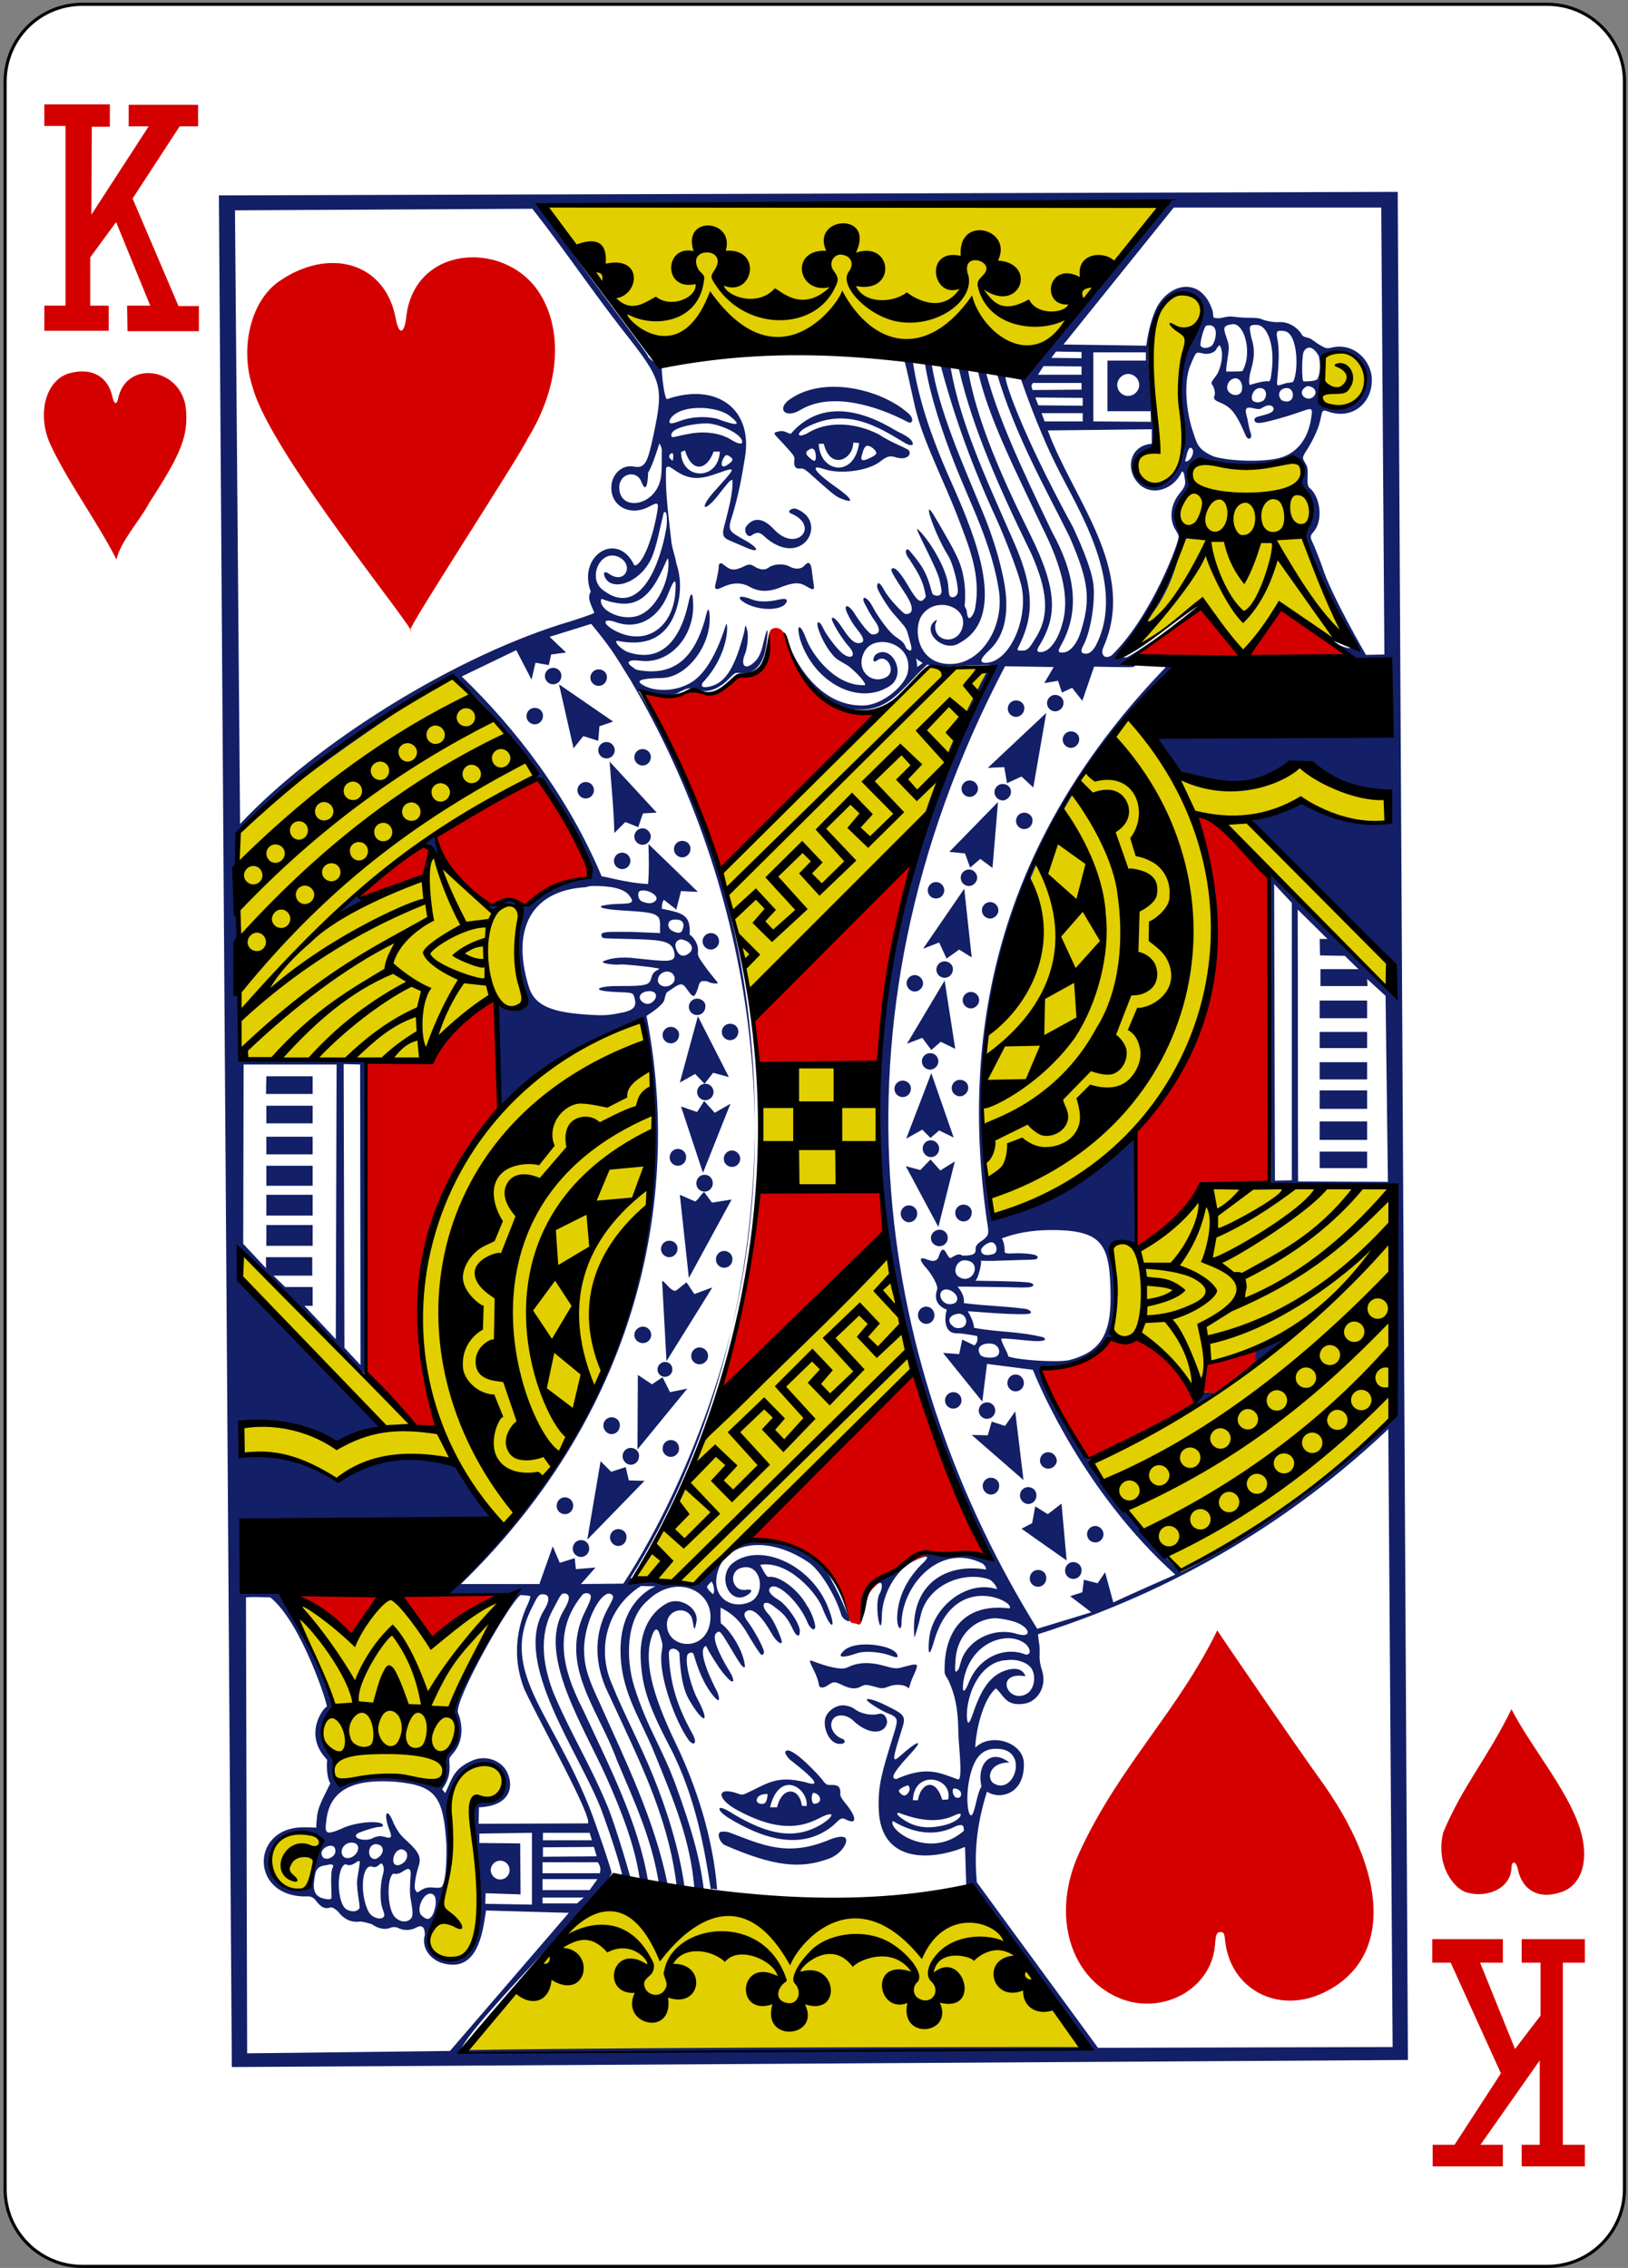 <?xml version="1.0" encoding="UTF-8"?>
<svg width="415px" height="578px" viewBox="0 0 415 578" version="1.1" xmlns="http://www.w3.org/2000/svg" xmlns:xlink="http://www.w3.org/1999/xlink">
    <rect x="0" y="0" width="415" height="578" fill="#808080" stroke="none"/>
    <!-- Generator: Sketch 61.2 (89653) - https://sketch.com -->
    <title>13H</title>
    <desc>Created with Sketch.</desc>
    <g id="Page-1" stroke="none" stroke-width="1" fill="none" fill-rule="evenodd">
        <g id="13H" transform="translate(1, 1)">
            <path d="M20,0.1 L393.4,0.1 C404.3,0.1 413.1,8.9 413.1,19.8 L413.1,556.9 C413.1,567.8 404.3,576.6 393.4,576.6 L20,576.6 C9.1,576.6 0.3,567.8 0.3,556.9 L0.3,19.7 C0.4,8.8 9.1,0.1 20,0.1 L20,0.1 Z" id="Path" fill="#FFFFFF" fill-rule="nonzero"></path>
            <path d="M20,0.1 L393.4,0.1 C404.3,0.1 413.1,8.9 413.1,19.8 L413.1,556.9 C413.1,567.8 404.3,576.6 393.4,576.6 L20,576.6 C9.1,576.6 0.3,567.8 0.3,556.9 L0.3,19.7 C0.4,8.8 9.1,0.1 20,0.1 L20,0.1 Z" id="Path" stroke="#000000" stroke-width="0.797"></path>
            <path d="M150.5,482.7 L249.2,484.8 C257.9,496.8 275.5,521.3 275.5,521.3 L116,523.4 L150.5,482.7 Z M109.2,491.1 C113.5,482.5 114.3,474.3 113.5,462.4 C112.9,453.3 118.6,446.2 124.5,448.9 C129.1,451 127,459.6 122.2,457.8 C120.4,457.1 118.8,457.7 119,461.8 C119.4,471.9 122.1,483.3 119.8,493 C118.3,502.4 105.3,498.1 109.2,491.1 L109.2,491.1 Z M69.2,477.9 C64.2,470.4 73.2,463.4 78.8,466.8 C81.5,468 81.1,470.7 77.7,469.3 C73,467.3 67.9,474.4 72,477.3 C73.9,478.6 74.6,478.4 73.2,476.8 C69.4,472.4 79.1,470.4 78.9,473.4 C78.2,476.9 78.1,478.4 77.8,479.1 C75.9,482.2 72.1,480.6 69.2,477.9 L69.2,477.9 Z M83.3,446.4 C82.7,444.6 81.2,442.4 81,440 C82.6,435.5 84.8,434.3 82.1,429.2 C79,417.9 70.9,406.5 73,406.1 C91.4,404.2 109.9,405.2 128.3,405.8 C128.3,405.8 117.3,423.1 114.6,432 C113.5,435.7 116.7,439.6 115.2,442.2 C112.8,446.3 111.1,447.9 111.8,448.7 C113.2,450.4 110.7,453.5 110.5,453.3 C102.2,452.2 94,450.9 84.8,452.7 C84,452.7 83.9,448.9 83.3,446.4 L83.3,446.4 Z M162.8,259 C171.9,307.6 158.3,356.3 127,388.8 C122.6,384.6 119.2,376.5 114.7,371.3 C102.4,367.6 93.6,371.9 85,376.2 C77.4,371.8 68.7,369.2 60.3,369.4 L60,362.1 C68.5,361.9 77.5,362.7 85,367.3 L96.8,362.5 L59.9,324.4 L60.4,317.9 L93.3,351.8 C109.2,319 107.1,281.6 161.4,258.4 C161.6,258.5 162.4,258.8 162.8,259 L162.8,259 Z M225.2,318 L231.7,348.7 C231.7,348.7 197.5,385.3 176.3,402.7 L160.4,401.3 C160.4,401.3 182.2,362.8 178.2,365.7 L225.2,318 Z M353.9,360.1 C338.7,377 320.5,387.8 300.4,399.6 C292.3,390.6 282.5,380.8 276.9,372 C276.6,371.5 289.7,365.8 302.7,357.7 C316,349.5 329,338.9 328.5,339.1 C327.6,340.2 306.5,347.3 306.6,346.4 L305.2,352.3 L302.8,352.9 C298.7,347.3 294.8,342.7 288.4,340.2 C285.7,340.4 282.2,338.7 282.2,338.7 C284,338.3 283.2,316.7 282.2,316.5 C282.2,316.5 282.7,315.9 287.4,316 C295.8,315.4 301.2,305.4 306.3,301.9 C322.5,300.6 336.9,302.2 352.8,301.7 C352.8,321 353.9,340.9 353.9,360.1 L353.9,360.1 Z M251,311.5 C250.6,310.7 246.5,278.9 250.4,258.9 C251.1,254.2 258.5,252.6 260,249.1 C262.4,241.5 258.8,232.1 260.7,223.6 C262.6,215 266.7,210.1 270.3,203.7 C274.2,196.7 279.8,188 286,182.8 C287.8,181 294.2,186.7 298.9,196.6 C300.6,199 311,200.6 317.9,199.7 C327.5,197.9 330.1,191 335.5,197.5 C342,201.6 352.6,202.7 352.6,202.7 L352.1,209.4 C352.1,209.4 330.3,205.5 330.1,203.8 C330.1,203.8 318.2,207.6 318.2,208.4 C318.2,211.7 352.3,243.2 352.3,243.2 L352.5,251 C347.4,243.9 307.3,209.8 307.3,209.8 C316.2,261.7 295,294 251,311.5 L251,311.5 Z M193.7,301.3 L192.9,270.8 L222.1,271.1 L223.3,302 L193.7,301.3 Z M60.1,268.3 C60.9,267.2 59,211.4 59.1,211.4 C77.7,193 95.8,182.7 114.1,171.6 C122.3,179.7 129.2,186.4 135.3,196.2 L110.5,212 C108.9,214.5 118.6,228.2 125,229.8 C125.7,230 128.2,229 129.3,229 C130.9,229.1 131.6,230.9 131.5,232 C129.3,241.4 132.5,249.4 132.9,254.4 C133,255.3 131.2,255.1 130.9,255.9 C130.3,257.1 127.4,254.7 125.3,254.3 C121.8,253.6 118.1,257.1 116.5,258.5 C112.3,262.3 115,269.4 106.5,269.1 C90.8,268.5 59.3,269.5 60.1,268.3 L60.1,268.3 Z M236,168.8 C236.2,168.6 251.9,168.9 251.7,169.5 C248.8,177.1 241.8,190.6 235.3,206.3 C227.8,219.6 217.4,227.5 208.6,236.2 C201.5,243.2 195.2,254.2 190.4,251.3 C187.4,241.9 186.8,233.5 183.5,223 C181.9,216.7 190.9,212.6 236,168.8 L236,168.8 Z M304.6,116.4 C310.4,118.8 326.5,117.6 329,116.5 C332.3,118.7 330.2,121.7 329.8,123.3 C333.2,127.5 335,129.1 331.2,135.9 C330.9,135.9 341,159.9 341,159.9 C340,160.4 338.7,161 337,161.6 C334.6,162.4 326.4,154.7 326.4,154.7 C325.9,152.5 316,165.9 316,165.9 L305.3,152.1 C305.3,153.3 284.7,166.9 284.4,166.3 C283.8,165.7 303.2,144.8 299.3,132.6 C298.4,129.6 300.5,126.7 302,124.1 C303.1,122.2 301.7,118.8 304.6,116.4 L304.6,116.4 Z M291.5,122.3 C287.5,120.3 287.3,114.2 292.5,114.5 C294.4,114.6 294.4,113.8 293.4,104 C292,90.5 292.9,80.3 295.2,77 C297.9,73.2 302.8,73 304.8,76.1 C306.4,80.4 301.7,86.3 300.8,89.2 C297.8,97.3 302.1,108 299.9,115.7 C298.3,120.9 294.6,123.8 291.5,122.3 L291.5,122.3 Z M337.4,102.5 C333.9,102 336.3,91.9 336.9,89.5 C336.9,88.9 343.2,87.5 345.5,91.5 C349.2,97.5 344.8,105.1 337.4,102.5 L337.4,102.5 Z M296.3,50.8 L263.8,90.1 C231,86.3 198,83.9 164.4,89.1 L137.4,51.6 L296.3,50.8 Z" id="Shape" fill="#E2CF00" fill-rule="nonzero"></path>
            <path d="M355.3,47.9 L54.8,48.8 L58.1,525.8 L357.9,524 L355.3,47.9 Z M286.1,50.8 C289.4,50.8 292.7,50.8 296,50.8 L260,94.9 L259.1,95.2 C261.5,102.2 264.9,110.9 268.2,117.5 C273.4,128.2 286.5,147.9 278.3,163.6 C277.5,164.9 276.8,165.6 275.8,165.6 C274.4,165.6 274.4,164.8 275.3,163.2 C277.1,159.7 278.4,151.5 277.6,147.1 C277.1,144.3 275.6,140 272.6,133.5 C258.9,108.4 254.7,95 255.4,95 C255.2,94.9 254.9,94.7 254.4,94.6 L253.1,94.1 C257.8,110 265.5,123.4 271.6,135.7 C276.6,147.2 277.1,151.7 274.5,160 C273.5,163.2 271.7,165.3 269.9,165.3 C268.6,165.3 268.6,165 269.5,163.4 C274.3,154.8 273.2,145.5 267.2,134.6 C258.6,116.7 253.4,105.3 250.3,93.8 C250.2,93.8 248.7,93.3 248.2,93.2 C250.8,105.2 257.9,119 264.6,133.2 C270.1,144.1 271.7,152 269.7,158.3 C269,161 267,165.1 264.3,165.2 C263.3,165.2 263.1,164.7 264.1,163.3 C268.2,156.3 268.9,149.9 261.6,135.2 C254.9,121.7 248.1,106.7 245.8,93.5 C245.6,92.4 242.7,91.1 243.4,92.9 C247,108.5 254.2,124.4 261.8,139.9 C266.1,149.5 266.5,155.7 263.3,161.1 C261.5,164.1 261,164.8 259.7,164.8 C258.1,164.8 258.1,164.9 259,163.1 C262.9,155 262.3,147.9 257,136.1 C249.9,120 243.8,106.7 241.3,92.6 C240.8,92.5 238.4,91.5 238.8,92.2 C242.4,105.7 247,118.2 252.8,130.8 C254.8,135.2 258.2,143.7 259.3,148 C261.3,156.1 256.7,167.3 250.7,167.9 C248.5,168.1 248.7,167 251.2,164.7 C255.5,160.7 256.3,154.3 254.9,147 C253.8,141.3 251.9,135.2 249.3,129 C244.1,116.5 238.3,103.4 236.5,91.8 C236.6,90.8 234.2,90.8 234.8,91.8 C236.1,99.9 239.2,109.2 242.6,117.8 C246.3,127.2 251.8,137.7 253.6,149.3 C255.1,158.8 249.2,167.7 242,168.2 C233.4,168.8 231.7,160.3 233.7,156.3 C237.1,150.3 246.9,153.7 244,159.8 C242.3,163.3 237.2,162.4 237.4,158.5 C237.3,158.1 237.9,157.1 237.8,157 C237.6,156.9 236.9,157.6 236.6,158 C234.8,161.1 240.1,165.3 243.7,162.8 C255.9,156.2 247.7,136 242.3,123.7 C237.1,112.2 233.3,101.9 231.7,91.2 C231.2,90.9 229.2,90.4 229.5,90.7 C231,96.4 231.7,101.1 233.1,105.9 C235.4,113.4 239.6,121.7 242.9,130.1 C246,138.3 249.1,145.3 247.6,153.9 C247.5,154.7 247.1,155.6 246.6,156.2 C246,156.8 245.6,156.7 245.4,154.5 C245.3,154.2 245,153.8 244.9,153.4 C245.2,150.2 245,147 244.1,143.9 C243.4,141.4 242,138.8 239.1,133.8 C238,132 235,126.3 236,130.2 C236.6,132.4 238.6,137.3 240.8,140.8 C242.1,143 243.5,149 243.1,150.2 C242.7,151.3 241.7,151.4 241.2,151 C240.8,150.6 240.8,149.1 240.7,148.1 C240.3,144 236.1,136.9 233.2,134.1 C231.1,131.8 238.1,144 238.6,147.2 C238.8,148.6 239.3,149.7 238.8,150.4 C238.5,150.9 237.9,150.9 237.2,150.7 C236.6,150.5 236.6,150.1 236,148 C234.9,144.4 233.6,142.6 230.9,139.4 C230,138.3 229.3,139.7 230.8,141.5 C232.9,144.8 234.4,146.9 235,151.1 C233.7,153 233,152.6 230.2,147.8 C228.3,144.6 227.2,143.8 226.7,143.8 C225.5,143.9 226.6,145.4 230.1,150.8 C231.9,153.7 231.9,155.5 229.9,155.5 C229.2,155.5 225.3,151.2 224.4,149.4 C223.6,147.9 222.6,146.7 222.6,148.6 C222.6,149.3 225,153.3 226.6,155.2 C229.2,158.2 229.9,158.8 230.3,160.1 C230.5,160.7 230.8,161.8 231,162.6 C231.7,164.8 231.3,165.4 230,164.2 C229.4,162.6 228.9,162.4 227.2,161.2 C225.8,160.2 223.8,157.5 222.6,155.6 C222.1,154.9 221.7,154 221.2,153.2 C219.9,150.9 218.3,150.7 219.5,153 C220.1,154.1 221,155.9 222,157.2 C223.6,159.5 223.3,160.7 221.4,160.7 C220.6,160.7 218.3,157.7 216.8,155.3 C215.9,153.8 214.4,152.7 214.6,154.2 C214.6,154.6 215.8,157.3 217.5,159.4 C219.4,161.7 219.6,162.9 217.8,162.9 C216.6,162.9 215.5,161.7 213.9,159.3 C212.4,157 211.5,156.2 211.1,156.5 C210.6,156.8 213.2,161.3 215.4,163.8 C217.5,166.1 216,167.4 213.6,165.4 C212.3,164.3 209.7,160.9 209,159.4 C207.7,156.6 206.9,157.3 207.7,159.6 C208.6,162.1 210.1,164.8 211.8,166.5 C212.7,167.4 214.6,168.2 215.5,168.9 C218.1,171.1 219.8,173.2 219.5,173.6 C212.1,174 206,166.1 204.3,161.3 C203.1,158.1 201.8,157.7 203,162.1 C206.6,173.1 217.9,178.9 225.7,173.9 C230.4,170.9 226.3,163.1 222.4,165.7 C221.4,166.4 221.3,168.3 222.6,167.3 C225.1,165.4 227.6,170.1 224.9,171.6 C221.1,173.6 216.8,169.7 219.4,165 C222,160.2 232.3,162.9 230.3,170.8 C229.1,174.3 223.7,178.7 219.1,178.8 C210.5,179 204.6,172.4 201.3,166 C200.5,164.5 198.6,160.1 198.5,160.1 C199.5,167.9 207,177.7 213.7,179.3 C224.9,181.9 228,175.3 235.3,168.4 C235.3,168.4 240.6,169.1 240.8,169 C241.3,168.7 251.2,168.3 251.5,168.5 C211.4,240.9 214.5,326.8 248.9,392 C251.2,396.8 251.6,395.9 247.8,394.9 C243.9,393.9 240.4,395.5 237.2,394.7 C230.7,393.4 229.3,397.8 224.2,400.2 C217.9,402.6 219.3,406.9 217.9,411.1 C217.4,411.7 217.1,412.2 217.3,412.2 C217.7,412.1 219.1,410.9 219.2,409.8 C219.5,407 220.5,404.8 221.6,403.7 C222.7,402.6 223.4,402.1 223.7,402.6 C223.9,403 223.8,404.2 223.2,405.2 C221.7,408.1 223.7,417.7 223.8,410.8 C223.9,405.4 227.2,399.3 231.8,396.9 C235.5,395.1 236.6,395.3 233.6,398 C230.2,401.6 227.9,405.9 227.7,411.1 C227.6,413.3 228.5,415.1 228.8,413.1 C228.7,403.1 238.7,391.9 249.5,397.5 C250,397.9 250.5,398.6 250.3,399 C239.9,397.3 230.8,402.9 232.1,416.4 C232.1,416.4 233,413.8 233.6,411.1 C235.2,402.9 244.6,399.3 251.1,401.5 C252.3,402 253.3,403.8 253.1,404 C245.1,401.5 236.3,409 235.8,417.2 C235.6,419.9 235.7,422.1 237.1,417.3 C242.3,399.1 258.2,407.4 256.3,408.9 C244,407.4 239.5,415.7 239.8,425.3 C240,426.2 240.4,426.5 240.8,427.3 C242.4,430.9 243.2,434 243.3,440.5 C243.2,442.2 244.6,452.9 243.2,452.5 C238.7,450.9 235.3,448.9 227.5,452.4 C226.8,452.4 226.6,452 226.8,451.4 C227.1,450.6 228.3,449 230.5,446.6 C235.3,441.5 232.5,442.9 228.6,446.4 C226.1,448.7 226.6,447.1 229,439.4 C230,436.3 229.4,435.9 225.2,433.8 C220.9,431.6 218,431.3 221.6,433.6 C223,434.5 224.5,435.4 226.2,436 C228.1,437 227.9,437.5 226.5,442 C223.8,450.8 222.8,454 223,460 C223.4,474.4 237.1,473 245,469.7 L245.3,479.2 L274.8,520.7 C274.8,520.7 171.6,520.6 116.4,521.5 C119.5,514 152.9,482 154.9,476.3 C155.1,476.3 151.2,464.6 149.2,459.5 C139.5,435.4 126.8,425.3 134.2,409.5 C135.8,406.4 136.1,405.3 137.3,405.3 C138.9,405.3 139.5,406.4 137.6,409.5 C129.7,422.7 146.5,445.4 152.2,460 C153.1,462.3 156.9,473.2 157.6,476.9 C157.7,478 160.3,478.4 159.6,477.1 C157.5,469.7 154.9,461.6 153.6,458.7 C149.1,448 144.4,440.7 140,430.2 C137.5,423.6 136.2,415.9 140,409.1 C141.4,406.6 141.8,405.2 142.7,405.1 C143.5,405.1 143.9,405.4 144,406 C144.1,406.7 143.6,407.9 142.6,409.6 C136,420.8 147.8,439 153.6,452 C157.4,460.5 160.8,469.3 162,477.4 C162,478 162.7,479.4 164.2,478.4 C161.7,463.4 154.2,448.9 147.7,434.9 C142.1,424 140.1,414.4 147.5,405.4 C148.1,404.8 149.5,404.9 149.6,405.8 C149.7,406.4 149.2,407.6 148,410 C141.5,423.6 151.6,434.7 156.3,447.7 C160.9,458.6 165.2,467.7 167,479.3 C168.3,479.8 169,480.4 169.1,478.8 C165.7,462.4 158.4,447.7 152.1,433.5 C149.2,427.3 148.1,424.4 147.9,420.3 C147.6,414.6 150.5,407.5 153.1,405.6 C153.8,405.1 154.2,405 154.8,405.3 C155.6,405.8 155.5,406.1 153.8,409.2 C150.7,415.1 150.4,421.8 153.3,428.9 C158.3,439.7 162.6,448.6 165.6,456.6 C168.9,465.3 170.7,472.9 171.5,479.7 C171.5,479.7 173.7,480.7 173.4,479.2 C172,469.7 168.8,459.7 165.4,451.4 C162.2,443.5 158.1,435.9 154.9,428 C150.9,418.6 154.2,408.3 162.4,403.2 L166.2,403.3 C166,403.2 157.7,406.5 157.2,418.4 C156.8,429.7 162.2,436.7 166,446.2 C170.7,457.8 175,467.9 176,480.2 C176.4,480.6 178.4,480.7 178.4,480.5 C177.4,472.2 175,464.3 171.5,454.6 C167.8,444.3 164.1,439.7 160.7,428.9 C158.4,421.6 158.7,411.6 163.9,407.1 C171.6,399.3 182.4,404.9 179.7,413.8 C177.6,420.1 169,418.8 169,413 C169,409.2 173.7,408.2 175.2,411 C175.6,411.6 175.8,414 176,414.1 C176.2,414.2 176.6,412.2 176.6,411.7 C176.6,408.6 172.4,406 169.2,407.5 C164.9,409.7 162.1,414.6 162.3,421.3 C162.6,428.4 163.9,433 169.7,444.1 C176.5,457.1 178.7,471.1 180.2,480.5 C180.8,480.2 181.6,480.6 181.8,480.5 C180.8,467.6 176.6,454.4 171.3,443.4 C164.9,430.1 163.1,421.9 165.2,415.9 C165.5,415 165.8,414.4 166.2,414.3 C166.9,414.2 167.1,415.3 167.8,417.7 C168,418.4 167.7,419.6 167.6,420.5 C167,426 170.9,437.3 174.5,442.4 C175.5,443.8 176.9,443.8 175.7,441.2 C172,434.6 169.8,428.6 169.5,420.6 C169.4,418.2 172.2,419.3 172.2,420.5 C172.4,424.3 172.8,428.9 174.6,432.1 C178.3,438.5 180.4,438.7 176.6,431.6 C175.7,429.9 173.3,423 174.3,420.6 C174.8,420.1 175.5,420 175.8,420.5 C176.9,424.4 178.4,428.3 181,431.4 C182.4,433 182.6,432.3 181.9,430.3 C180.7,428 176.9,420.4 178.6,418.7 C179.2,418.2 178.8,418.5 180.4,421 C182.5,424.5 183.7,425.9 184.7,426.9 C186.1,428.3 186.4,427.3 185,425 C182.1,420.3 180.5,416.3 181.5,415.3 C182.5,414.3 182.7,414.8 185,418.6 C186,420.3 187.5,422.8 188,423.4 C188.5,424 188.9,424.1 188.9,423.6 C188.4,419 184.4,413.7 182.8,412.8 C182.6,412.4 182.7,408.7 182.7,408.7 C188.7,411.8 188.9,415.2 192.9,420.6 C193.3,421 193.9,420.5 193.7,419.8 C193.6,418.8 191.2,414.4 189.7,412.4 C188.5,410.9 188.5,410 189.5,409.5 C191.1,408.8 193.3,411.1 195.7,415.3 C196.8,417.3 198.3,418.4 198.3,417.4 C198.3,416.8 196.3,411.8 194.9,410.4 C192.6,408 193.7,406.3 196.4,408.5 C197.6,409.5 199.3,410.3 201,414 C202,416.2 202.9,416.4 202.9,414.7 C202.9,412.8 199.6,408 197.4,406.7 C195.7,405.7 194.7,404.6 195.2,403.8 C196.7,401.6 202.7,407.2 204.8,412.4 C205.4,413.9 206.5,414.7 206.7,414 C207.2,413.7 206,409.9 204.7,408.2 C202.6,404.3 197.7,400.4 194.9,400.9 C194.3,401 192.8,397.8 192.8,397.8 C200.2,396.6 207.4,405.4 208.6,408.7 C211,414.9 212.3,414.2 210.1,408.7 C206,398 193.1,392 186,397.2 C181.9,400.2 184.4,407.2 188.5,406 C190.2,405.4 191.8,403.7 188.9,404.2 C185.6,404.5 184.6,399.6 187.9,398.6 C193.2,397 194.4,405.5 190.1,407.3 C185.6,409.2 181.2,406.4 181.6,401.5 C182.4,392.3 193.8,389.6 205,397.1 C208.2,399.2 212.1,406 213.4,410.4 C213.8,411.8 215.3,412.3 215.5,412.2 C215.9,411.8 212.4,404.2 211.2,402.2 C206.3,391 188.6,390.5 188.6,391.1 C188.6,391.1 181.7,395.4 175.5,402.6 L159.7,401.2 C200,336.8 203.2,242.1 161.8,175.1 C162.3,175.4 169.7,177.3 172.3,175.3 C174.2,174.4 174.7,174.1 176.8,174.8 C179.1,175.6 181.6,174.9 184.2,172.6 C186.1,170.8 186.2,170.3 187.4,170.5 C191.1,171 193.5,168.8 194.3,163.6 C194.6,161.5 194.8,159.4 194.5,159.7 C194.3,159.9 193.9,161.7 193.6,162.8 C192.9,165.9 192.2,167 191,168 C189,169.7 187.9,168.7 188.7,166.2 C189.5,164.6 190.1,160.4 189.1,158.5 C188.9,158.2 188.9,159.5 188.6,160.5 C186.4,168.8 184.1,172.9 180.2,173.9 C178.3,174.4 177.5,174.1 178.1,173 C185.1,165.6 184.6,157.4 184.1,158.1 C182.6,162.8 179.9,169.9 175.4,172.8 C171.5,175.3 165.8,175.5 162.6,173.4 C160.8,172.2 163.5,171.9 167.6,171.8 C174.5,171.7 180.9,162.6 179.8,154.9 C179.5,153.5 179.2,155 178.6,157.3 C176.1,165.6 171.7,171.5 161.8,169.8 C161,169.7 160.5,169.2 160.1,168.9 C158.5,167.8 159.1,167 162.3,167.4 C169.5,168.3 175.7,161.6 175.7,153.5 C175.7,149.6 175.1,149.7 174.5,152.6 C173.6,156.7 170.4,169.2 158.8,165.1 C156.7,164 155.6,162.5 156.3,162.3 C163.1,163.7 169.3,162.2 171.7,153.3 C172.7,149.5 172.5,145.7 171.4,142.6 C171.1,140.5 170.3,138.9 170.1,136.7 C169.5,130.9 168.5,124.5 168.8,118.2 C169.4,117.7 169.5,117.8 171.4,119.1 C175.2,121.6 178.1,121 182,119.6 C187,117.8 186.6,118.1 181.3,124 C180.2,125.2 179.1,126.7 179,127 C177.7,129.5 180.2,127.7 182,125.3 C184.6,122 185.1,121.3 185.7,121.3 C185.9,124.8 184.6,129.1 183.9,132 C183,135.2 183,135.9 185.1,136.8 C186,137.2 187.7,137.9 188.6,138.3 C192.9,140.3 192.5,138.7 189.1,136.8 C184.5,134.2 184.4,134.3 185.8,130 C187.3,124.9 188.1,120.6 188.9,115.6 C191,103.2 181.6,96.4 169.1,100.7 C168.4,101.1 167.6,94.2 167.7,92.4 C167.8,91.7 165.8,91.9 164.2,89.9 C164.7,89.5 145.8,65.9 137,51.6 C187.2,51.6 236.7,50.8 286.1,50.8 L286.1,50.8 Z M255.5,95.1 C255.6,95.2 255.7,95.2 255.7,95.2 C255.6,95.1 255.5,95.1 255.5,95.1 L255.5,95.1 Z M298.2,51.9 L351.1,51.9 L351.9,165.8 L347.2,165.9 C347.2,165.9 338.4,150.8 336.1,143.6 C335.5,141.8 334.5,139.4 334.1,138.4 C333.2,136.2 332.6,135.9 333.8,134.6 C336.2,131.9 335.7,126.5 333.4,123.9 C332.7,123.1 332.3,123.3 332.3,121.3 C332.3,119.5 332.5,118.4 332,117.5 C331.2,116 330.7,115.9 331.8,114.2 C333,112.4 334.5,109.6 335.2,107.4 C336.3,103.8 335.5,103.1 337.9,104 C343.8,105.9 348.8,101.7 348.7,95.7 C348.6,90.7 343.9,86.2 338.4,87.6 C337.1,87.9 336.9,87.8 334.9,86.6 C334.3,86.2 333.5,85.5 332.8,85.2 C331.9,84.9 331.1,84.9 330.8,84.2 C330.1,82.9 327.8,80.9 325,81.1 C323.3,81.2 321.1,80.6 320.5,80.3 C319.5,79.8 316.8,80.2 313.3,79.7 C311.8,79.5 310.5,80.1 309.8,80.1 C307.7,80.1 308.5,79.9 308.1,78.2 C305.4,69.7 297.6,70.8 294,77.1 C292.7,79.6 291.7,83.3 291.2,87.1 L270.1,86.8 L298.2,51.9 Z M134.7,52.2 C142.6,62.2 150.1,73.4 158.1,83.6 C167.9,96 168.2,97.4 165.6,109.8 C164.1,116.8 163.5,118.5 160.5,117.9 C157.7,117.4 155.3,119.6 154.9,122.4 C154.2,127.6 159.2,130.8 164.3,128.2 C167,126.8 167.1,126.7 166.2,131.2 C164.9,137.7 162.4,143.3 160.7,143.1 C156.5,134.1 146.1,140.5 149.6,149.8 C148.5,151.4 149.9,153.5 150.5,155.2 C150.5,155.2 150.5,155.4 144.6,157.3 C115.6,165.8 79.8,188.1 60.2,209 L58.9,52.6 L134.7,52.2 Z M300.9,73.6 C302.1,73.6 303.3,74 304.2,74.8 C306.7,77.1 306.1,80.2 302.6,86.2 C298.9,94.5 299.9,101 300.8,109.7 C300.8,114.8 299.1,119.5 296.3,121.6 C291.9,125 286.4,120.5 288.7,115.9 C289.9,113.6 292.4,115 293,112.8 C293.2,111.5 293.2,109.5 293.3,108.5 C292.8,104.7 291.7,93.1 291.7,89 C291.7,85.5 292.9,81.2 294.5,77.9 C296.1,75.2 298.6,73.6 300.9,73.6 L300.9,73.6 Z M307.9,87.1 C306.9,87.9 305.2,87.9 305,86.9 C305,85.8 305.9,82.3 306.5,82 C310.1,81.1 308.9,86.2 307.9,87.1 L307.9,87.1 Z M313.3,81.6 C316.3,81.5 318.3,89.1 315.7,93.6 C315.2,93.7 311.6,93.7 311.6,93.7 C311.5,92.9 311.8,91.3 312,89.8 C312.2,88.5 312.4,87.5 312,86.1 C310.9,82.7 310.3,82 313.3,81.6 L313.3,81.6 Z M319,81.8 C319.1,81.8 319.2,81.8 319.3,81.8 C322.3,81.8 324.1,87.7 323.1,94.1 C323,95 322.9,96 322.5,96.2 C321.2,95.9 317.7,97.1 317.6,97.1 C317.3,96.8 317.4,94.9 317.9,93.3 C318.7,90.3 319,88.3 318,85.1 C317.4,82.3 317.3,81.8 319,81.8 L319,81.8 Z M326.5,83.4 C329.8,84 330.1,93.2 328.7,96.2 C328.4,96.6 327.1,96.5 326.7,96.7 C323.9,97.5 324.5,97.9 324.8,93.4 C325,90.3 325.1,87.9 324.6,85.3 C324.4,84.2 324.3,83.4 325.1,83.3 C325.6,83.3 326.1,83.3 326.5,83.4 L326.5,83.4 Z M309.9,87 C311.2,88.8 310.2,93 309.1,94.6 C307.9,96.3 307.5,96.5 308.1,97.2 C308.4,97.5 308.9,99.2 308.6,99.8 C308,101.1 309.6,101.3 311.1,102.1 C313.5,103.4 314.7,105.7 316.5,109.9 C317.1,111.4 318.4,110.9 317.8,109.3 C317.3,107.9 317.1,106 316.7,104.6 C316.3,103.2 316.7,102.6 318.3,103 C320.7,103.6 320.3,103 321.2,102.7 C323.1,101.6 324.4,103.1 323.2,104 C322.5,104.5 321.1,104.8 319.6,105.2 C318.3,105.6 318.6,106.8 319.9,106.8 C321.1,106.8 324.7,105.8 327,105.1 C333.6,103.1 333.8,102 333.2,105.8 C332.4,110.8 329.7,114.5 325.2,115.7 C321.3,116.8 312.3,116.6 308.3,115.3 C304.5,113.6 304.2,112.4 303.1,109 C301.5,104.4 300.6,96.7 302.4,92.2 C304,88.4 303.8,88.8 305.4,89 C306.8,89.5 308.6,88.9 309,88.1 C309.1,87.8 309.7,87 309.9,87 L309.9,87 Z M335.2,89.8 C335.6,91.8 335.6,93.9 334.9,95.5 C334.5,96.2 332.2,96.2 331.3,96.2 C330.8,96.3 330.8,89.3 331.4,88.5 C332.7,86.5 334.4,88.2 335.2,89.8 L335.2,89.8 Z M268.2,88.6 L274.7,88.7 L274.7,90.3 L267,90.2 L268.2,88.6 Z M291.1,88.8 L291.1,90.9 L281.3,90.9 L281.3,103.8 L292.3,103.8 L292.4,106.5 L277.7,106.4 L277.7,88.8 L291.1,88.8 Z M341.1,88.4 C351.2,90.6 346.7,101.8 342.9,102.4 C338.2,103.2 334.2,102.7 335.5,98.6 C336.8,95.8 335.9,92.3 336.3,89.7 C337.2,88.9 339.6,88.1 341.1,88.4 L341.1,88.4 Z M265,92.3 L274.7,92.4 L274.7,94.5 L263.6,94.5 L265,92.3 Z M286.6,94.3 C288.1,94.3 289.4,95.6 289.4,97.1 C289.4,98.6 288.1,99.9 286.6,99.9 C285,99.9 283.8,98.6 283.8,97.1 C283.8,95.6 285.1,94.3 286.6,94.3 L286.6,94.3 Z M314,95.4 C315.8,95.6 316,98.4 315.2,99.2 C314.3,100.1 312.5,99.7 311.9,98.3 C311.5,97 312.6,95.4 314,95.4 L314,95.4 Z M262.3,96.6 L274.7,96.6 L274.7,98.3 L262.2,98.4 L261.9,97.3 L262.3,96.6 Z M332.2,97.4 C333.9,97.4 335,98.8 333.9,100 C332.3,101.8 329,99.1 332.2,97.4 L332.2,97.4 Z M199.9,101.1 C197.1,103.4 199.3,105.7 203,103.5 C210.9,98.7 222.7,102.5 230.3,106.5 C231.8,107.3 232,105.5 230.5,104.3 C223.5,98.1 208.5,94.5 199.9,101.1 L199.9,101.1 Z M320.2,97.9 C322.1,97.9 322.1,100.3 320.9,101.2 C319.7,101.7 319.4,101.6 318.6,101.3 C317.5,100.8 318.3,97.9 320.2,97.9 L320.2,97.9 Z M327.1,97.9 C329.4,98 329.1,102.6 325.7,101 C324.4,99.6 325.2,97.9 327.1,97.9 L327.1,97.9 Z M262.9,100.3 L275,100.4 L275,102.4 L263.7,102.3 L262.9,100.3 Z M184.9,104.9 C188.2,107.5 187.2,107.7 181.7,105.7 C178.1,104.9 174.6,105.4 172.3,106.3 C169.7,107.3 169,107 170.2,105.3 C173.3,101.9 181.8,102.6 184.9,104.9 L184.9,104.9 Z M200.8,109.3 C200.5,110.1 199.3,108.6 197.8,108.9 C195.6,109.3 196.2,109.4 198.6,112 C200.9,114.6 201.7,115.2 201.5,116.3 C201.3,117.8 201.7,118.6 203.2,118.4 C203.9,118.3 204.8,119.1 205.9,120.1 C209.7,123.5 211.6,125.2 212.8,125.8 C217.8,128 215.5,125.5 212.3,123.3 C207,119.6 205.1,117.2 208.9,118.5 C212.9,119.9 219.3,119.1 222.5,117.2 C224.1,116.3 225,114.8 227.2,115.5 C230.3,116.5 231.5,114.7 230.6,113.7 C229.2,112.8 226,111.7 223,109.7 C216.5,106.4 209.7,106.5 205.2,109.2 C202.5,110.8 201.6,109.7 204.2,108.1 C214.7,102.4 223,107.9 229.7,111.9 C230.9,112.6 231.7,112.6 231.7,112.1 C231.5,110.5 228.5,109.4 227.3,108.7 C217.9,103 208.1,101.2 200.8,109.3 L200.8,109.3 Z M264.5,104.3 L275,104.3 L275,106.4 L265.3,106.4 L264.5,104.3 Z M179.1,106.9 C182,106.9 188.3,109.5 188.2,111.7 C188.1,112.5 186.5,111.8 185.1,110.9 C182.4,109.3 178.4,108.8 174.5,109.6 C171.6,110.1 170.6,110.6 170.2,110.3 C169.3,107.9 176.4,106.9 179.1,106.9 L179.1,106.9 Z M292.6,108.4 L292.6,112.1 C286.9,112.5 285.7,118.8 289.4,122.4 C292.4,125.3 297.4,124.1 299.8,120.1 C300.2,119.4 300.3,118.9 300.6,119.3 C300.8,119.5 300.9,120.2 301,120.9 C301.4,122.8 300.8,123.3 299.5,125 C297.4,127.7 297.1,131.1 298.4,133.6 C298.8,134.3 299.5,135.3 299.4,135.7 C300.1,135.7 292.9,155.8 282.4,166 C280.6,167.2 279.4,165.8 280.3,163.9 C288.9,144.3 272.5,126.2 266.1,108.7 L292.6,108.4 L292.6,108.4 Z M216.5,111.8 L218,111.9 C216.8,120.9 208,119.5 207.7,112.1 L209,112.1 C210.6,118.9 216.5,116.2 216.5,111.8 L216.5,111.8 Z M167.1,112 C167.1,112 167.7,113 167.7,113.6 C167.7,115.7 167.7,118.7 167.6,119.6 C167.1,128.3 156.1,129.9 156.9,122.5 C157.6,119.3 161.5,119 162.5,121.8 C163.9,125.4 164.2,120.9 164.2,119.5 C165.4,117.4 166.2,114.7 167.1,112 L167.1,112 Z M220.1,112.6 C220.6,112.6 221.4,113 222,113.7 C222.7,114.5 222.5,114.9 220.8,115.7 C219,116.6 218.1,116.6 218.8,114.7 C219.1,113.5 219.5,112.6 220.1,112.6 L220.1,112.6 Z M302.4,113.1 C302.6,113.1 303.3,113.4 303.1,114.4 C302.9,116 301.5,116.9 301.1,116.5 C301.4,115.6 301.7,113.4 302.4,113.1 L302.4,113.1 Z M206.9,116.1 C206.7,116.7 206.3,116.5 205.3,115.6 C204.2,114.7 204.3,114.1 205.4,113.5 C207,112.6 207.1,115.5 206.9,116.1 L206.9,116.1 Z M173.6,113.8 C175.4,119.6 179.2,118.9 180.9,114.1 L182.5,114.1 C182.1,121.6 172.7,121.4 172.6,114.2 L173.6,113.8 Z M170.3,114.5 C170.9,114.4 170.5,116.4 170.5,116.4 C170.5,116.4 168.9,115.6 169.9,114.7 C169.9,114.6 170.2,114.5 170.3,114.5 L170.3,114.5 Z M184.2,115 C184.4,115 184.8,115.1 185.1,115.4 C186,116 185.9,116.4 184.8,117.2 C183.2,118.5 182.5,117.8 183.3,116 C183.7,115.3 183.9,115 184.2,115 L184.2,115 Z M305,116.2 C305.7,116.2 306.6,116.5 308.7,117 C314.3,118.5 321.8,118.4 328.2,116.7 C330.2,116.1 331.7,119.7 330.6,122.2 C330.1,123.3 330.2,123.5 331.7,125 C333.8,127.2 334.1,130.6 332.5,133.8 C331.4,136.1 331.4,135.9 332.8,139.9 C333.4,141.7 334.2,143.5 334.4,144 C336.1,149.8 340.4,156.7 343,162.4 C345.6,166.4 338.4,162.4 338.4,162.4 C338.4,162.4 340.3,165 342.9,167 C345.4,168.9 350.3,167.6 352.6,169.9 C353.1,170.6 352.1,186 351.6,186.5 C329.3,185.5 292.2,186.3 292.2,186.3 L299.2,197.1 C310.1,201.5 320.6,200.4 330.6,194.1 C330.3,195 342.8,201.1 353,201.7 L353.1,209 C345.5,208.2 337.9,208 330.8,203.6 C330.8,203.6 324.3,206.3 317.9,208.3 L354.2,245.8 L354.2,252.1 C354.2,252.1 338.7,237.6 322.8,221.4 L323.1,301.5 L354.5,302.1 C353.5,322.9 353.9,336.2 354.1,360.1 C339.3,375.3 318.9,390.5 300,399.7 C291.1,391.1 283.8,381.8 277.3,371.9 C277.2,371.7 278,371.3 277.8,371.1 C277.6,370.8 276.5,370.7 276.3,370.4 C272.4,364.6 263.3,348.4 264.7,348 C267.5,348.2 280.4,346.6 283,338.9 C283,338.4 282.7,337 283.1,335.4 C284,331.2 284.5,324.8 282.9,320.8 C280.1,313.5 288.5,315.8 288.8,316.3 L288.8,288.7 C277.9,297.4 267,306 252.4,309.6 C243.4,264 257.7,207.4 298.6,169 L296.4,168.8 C254.4,212.2 243.4,260 250.6,310.3 C250.6,310.3 250.9,311.9 250.9,312.4 C251,313.7 250.7,314.1 249.6,315 C248.5,315.7 247.6,316.4 247.7,317.3 C247.9,318.9 246.3,319 244.3,319 C243.4,318.2 242.1,319.2 241.4,319.6 C240.3,319.8 239.8,315.5 238.5,318.6 C238,320.6 237,320.7 234.8,319.8 C233.4,319.4 233.4,320.1 234.7,321.7 C236.6,323.7 238.2,326.7 237.9,327.6 C237.2,329.6 237.5,331.7 240.4,332.8 C240.2,332.8 238.7,339 243.1,338.8 C244.5,338.8 248.1,339.5 248.1,339.5 C248.3,340.7 248,341.3 247.4,341.9 L244.3,340.4 L243.5,344.1 L239.4,343.8 L249.4,356.2 L250.6,346.6 L262.3,348.1 C264.2,353 276,380.1 298.6,400.3 C298.6,400.3 286.3,405.7 282.8,407.4 L280.7,399.7 L278.8,402.5 L275.3,401.6 L274.9,404.8 L271.8,405.8 L277.2,409.9 L263.4,414.1 C224,350.5 206.2,262.2 255.2,168.8 L267.6,169 L265.2,173.1 L268.7,172.5 L269.7,175.5 L272.3,174.3 L274.9,177.6 L277.9,168.9 C277.9,168.9 286.7,169.1 287.8,169 C288.7,168.9 306.4,154 306,153.5 C305.7,153.1 286.7,167 286.1,166.5 C286.1,166.5 284.2,167 285.7,165.2 C288.4,162 290.2,159.6 293,155 C297.5,148.9 299.5,141.5 300.5,136.4 C300.5,136 300.6,135.2 300.3,134.7 C298.6,131.3 299,129.1 302,125.1 C303.1,123.7 303.1,123.4 302.8,122.5 C302.1,120.6 302.8,118.9 304.2,117.6 C304.1,116.5 304.5,116.3 305,116.2 L305,116.2 Z M200.5,129.8 C208.3,133 202,140.1 196.3,133.9 C193.3,130.7 190.9,130.9 189.2,133.2 C188.5,134.3 189.5,136.1 190.5,135.5 C191.4,134.9 192.3,134.3 193.6,135.5 C203.4,144.6 210.5,131.9 202,128.7 C201,128.3 199.5,129.3 200.5,129.8 L200.5,129.8 Z M168.4,129.5 C168.5,129.5 168.6,129.5 168.7,129.6 C169.1,129.8 169.1,133 168.7,134.4 C167.5,141.2 162.6,157.1 152.6,149.3 C148.6,146.2 152.2,138.5 157,141.1 C160.7,143.2 158.2,148.1 154.2,145.2 C152.2,143.8 152.9,146.7 154.5,147.5 C157.3,149 162.3,146.5 164.7,142 C165.7,140.2 166.5,137.1 167.5,132.6 C168.1,130.3 168.1,129.5 168.4,129.5 L168.4,129.5 Z M169.3,141.3 C170.1,146.2 166.4,154.9 161,156.1 C156.9,157.1 151.8,154.4 152.2,151.9 C152.3,151.2 152.6,152.1 156.3,152.7 C161.5,153.6 164.8,150.8 167.8,144.3 C168.7,142.4 169.1,141.3 169.3,141.3 L169.3,141.3 Z M182.2,143.6 C182.2,144.2 181.9,145.6 181.7,146.6 C181.1,148.9 180.8,149.8 183.3,148.6 C185,147.8 187.4,147.1 190,148.5 C192.8,150.1 195.5,149.8 198.7,148.4 C201.6,147.4 202.9,147.4 204.5,148.4 C207.4,150.1 206.4,149 206,144.8 C205.7,141.8 204.9,142.2 203.9,143.3 C203.2,144 201.8,144.2 200.3,143.4 C198.5,142.4 195.9,142.9 195,143.6 C194.1,144.3 192.9,144.4 191.2,143.3 C190.1,142.6 189.5,142.9 188.1,143.6 C185.8,144.6 185,144.1 183.7,143.1 C182.7,142.2 182.2,142.4 182.2,143.6 L182.2,143.6 Z M171,147.2 C171.3,147.2 171.3,148.3 171.1,150.6 C170.2,159.1 163.5,163.8 155.7,159.7 C152.3,157.8 152.7,156.4 156.1,157.6 C161.5,159.5 166.9,156.8 169.5,149.9 C170.2,148.1 170.7,147.2 171,147.2 L171,147.2 Z M190,153.2 C193.9,154.8 198.1,154.3 199.2,152.9 C200.4,151.3 198.5,151.6 197.6,151.8 C194.2,152.6 191.9,152.3 190.5,151.7 C186.5,150.2 186.8,151.8 190,153.2 L190,153.2 Z M149.7,158 C154.7,164.1 155.4,165.3 159.7,172.3 C191.2,225.7 201.3,293.3 180.6,354.6 C174.9,371.5 166.9,388.8 157.9,402.6 L147.1,402.7 L150.8,398.5 L145.8,398.9 L145.5,396.1 L141.7,397.3 L139.9,393.1 L136.5,402.7 L116.5,402.7 C163.3,357.2 172.5,302.1 163.8,257.9 C163.8,257.9 167.7,255.5 168.3,254 C168.4,253.6 168.7,252.2 169,251.9 C170.7,250.8 171.9,249.7 172.8,249.9 C173.3,250 173.5,250.3 173.9,250.8 C175.6,253.2 175.9,253.6 176.8,251.2 C177.4,249.4 177.2,248.8 179.3,249.1 C180.5,249.8 182.2,249.7 182,249.5 C181.9,249.3 180.1,247.2 179.3,246.1 C177.3,243.3 176.8,242.8 176.9,241.6 C177.2,239.7 175.7,237.7 174.8,237.2 C175.1,232.2 173.2,231.7 167.7,230.6 C167.7,229.7 167.8,229 168.2,228.3 L171.4,230.8 L172.6,226.1 L176.9,226.3 L164.3,214.1 C164.4,217.5 164.5,221 164.2,224.3 C158.3,224 152.5,222.1 152.4,222.4 C143.8,202 130.6,184.8 116.7,171.4 L130.6,164.7 L134.5,172.2 L135.5,167.9 L138.9,168.5 L139.5,165.8 L143.3,165.3 L139.1,161.3 L149.7,158 Z M232.5,166.7 C233,167.4 233.5,167.4 234.2,168 L232.8,169 C232.8,168.1 232.7,167.6 232.5,166.7 L232.5,166.7 Z M140,169.2 C138.8,169.2 137.9,170.2 137.9,171.3 C137.9,172.5 138.9,173.4 140,173.4 C141.2,173.4 142.1,172.4 142.1,171.3 C142.2,170.2 141.2,169.2 140,169.2 L140,169.2 Z M151.6,169.6 C150.4,169.6 149.5,170.6 149.5,171.7 C149.5,172.9 150.5,173.8 151.6,173.8 C152.8,173.8 153.7,172.8 153.7,171.7 C153.8,170.5 152.8,169.6 151.6,169.6 L151.6,169.6 Z M114.3,171.1 C121.2,176.8 127.5,184.3 135.2,195.9 L135,197.5 L137.3,198.4 C137.3,198.4 150.1,215.2 149.4,222.7 C145,223.6 141.6,222 133.8,229.3 L128.8,228.2 L123.5,229.5 C123.5,229.5 123.6,231.2 124.9,231.7 C125.5,231.9 126.4,229.6 127,229.7 C129.6,230 132.2,230 131.7,230.8 C131.2,231 129.8,247.7 132.5,251.3 C134,254.9 132.9,254.9 131.6,255.6 C130.1,256.6 125.5,254.5 125.5,254.5 L126.6,281 C138.7,267.2 164.4,257.9 162.6,258.9 C175.5,326.9 144.9,372.2 112.8,405.4 L129.6,405.5 C129.6,405.5 115.1,428.7 114.1,435.1 C114.9,437.2 117.2,441.7 113.4,444.8 C112.1,446.2 112,452.7 112,452.7 C103.2,453 95.5,449.9 85.4,453.5 C84.3,453.9 84.1,448 84.1,446.9 C81,444 80.5,438 83.2,434.9 C84.2,433.8 83.8,434.4 82.9,430.5 C81.6,424.4 77.1,415.9 73.7,410.5 C72.6,408.7 71.5,406.7 71.2,406 C68.8,403.1 62.4,404.4 61.6,403.7 C60.9,403.1 60.4,387.4 61.1,387 C86.3,389 125.6,386.7 125.6,386.7 L115,371.9 C102,366.8 84.1,375.5 85,375.9 C85,375.9 70.7,368.1 60.8,369.2 L61.1,361.5 C69.9,361.5 78.1,363.1 85.2,367.3 L97.3,362.8 L60.3,324 L60.7,317.6 C60.7,317.6 70.2,327.7 80.5,338.6 C89.3,347.9 92.6,349.4 92.6,349.4 L92.6,268.8 L60.8,268.7 L59.9,252.2 L59.1,250.8 L58.7,239 L59.6,237.8 L59.3,232.7 L59,232 L58.6,219.9 L59.3,218.9 L59.4,211.3 C74.6,196.5 114.3,171.1 114.3,171.1 L114.3,171.1 Z M141.5,173.4 L145.2,189.7 L147.7,186.6 L151.5,187.8 L151.8,184.1 L155.3,182.9 L141.5,173.4 Z M268,176.1 C266.8,176.1 265.9,177.1 265.9,178.2 C265.9,179.4 266.9,180.3 268,180.3 C269.1,180.3 270.1,179.3 270.1,178.2 C270.2,177.1 269.2,176.1 268,176.1 L268,176.1 Z M258,177.5 C256.8,177.5 255.9,178.5 255.9,179.6 C255.9,180.8 256.9,181.7 258,181.7 C259.1,181.7 260.1,180.7 260.1,179.6 C260.2,178.4 259.2,177.5 258,177.5 L258,177.5 Z M135.3,179.4 C134.1,179.4 133.2,180.4 133.2,181.5 C133.2,182.7 134.2,183.6 135.3,183.6 C136.5,183.6 137.4,182.6 137.4,181.5 C137.5,180.3 136.5,179.4 135.3,179.4 L135.3,179.4 Z M265.7,180.7 L250.8,194.7 L255,194.5 L255.7,198.6 L259.4,196.9 L262.4,199.7 L265.7,180.7 Z M272,185.4 C270.8,185.4 269.9,186.4 269.9,187.5 C269.9,188.7 270.9,189.6 272,189.6 C273.1,189.6 274.1,188.6 274.1,187.5 C274.2,186.3 273.2,185.4 272,185.4 L272,185.4 Z M153.6,188.1 C152.4,188.1 151.5,189.1 151.5,190.2 C151.5,191.4 152.5,192.3 153.6,192.3 C154.8,192.3 155.7,191.3 155.7,190.2 C155.7,189.1 154.8,188.1 153.6,188.1 L153.6,188.1 Z M162.8,189.9 C161.6,189.9 160.7,190.9 160.7,192 C160.7,193.2 161.7,194.1 162.8,194.1 C164,194.1 164.9,193.1 164.9,192 C165,190.9 164,189.9 162.8,189.9 L162.8,189.9 Z M154.4,193.1 C154.8,198.8 155.5,205.6 155.6,211.3 L158.4,208.5 L161.7,209.8 L162.9,206.3 L166.4,206.1 L154.4,193.1 Z M246.2,197.9 C245,197.9 244.1,198.9 244.1,200 C244.1,201.2 245.1,202.1 246.2,202.1 C247.3,202.1 248.3,201.1 248.3,200 C248.3,198.8 247.3,197.9 246.2,197.9 L246.2,197.9 Z M148.3,198.3 C147.1,198.3 146.2,199.3 146.2,200.4 C146.2,201.6 147.2,202.5 148.3,202.5 C149.5,202.5 150.4,201.5 150.4,200.4 C150.4,199.2 149.5,198.3 148.3,198.3 L148.3,198.3 Z M254.6,198.8 C253.4,198.8 252.5,199.8 252.5,200.9 C252.5,202.1 253.6,203 254.6,203 C255.6,203 256.7,202 256.7,200.9 C256.8,199.7 255.8,198.8 254.6,198.8 L254.6,198.8 Z M253.4,203.4 L241,216.1 L245,216.5 L246.3,220.1 L248.9,217.9 L252,220.2 L253.4,203.4 Z M260.1,206.1 C258.9,206.1 258,207.1 258,208.2 C258,209.4 259,210.3 260.1,210.3 C261.3,210.3 262.2,209.3 262.2,208.2 C262.3,207.1 261.3,206.1 260.1,206.1 L260.1,206.1 Z M162.8,210.1 C161.6,210.1 160.7,211.1 160.7,212.2 C160.7,213.4 161.7,214.3 162.8,214.3 C164,214.3 164.9,213.2 164.9,212.2 C164.9,211.2 164,210.1 162.8,210.1 L162.8,210.1 Z M110.3,211.4 L106.3,214.5 L107.3,214.3 C107.3,214.3 109.7,217.1 109.7,217.3 C109.7,217.5 111.2,217.2 111.2,217.2 L110.3,211.4 Z M172.9,213.3 C171.7,213.3 170.8,214.3 170.8,215.4 C170.8,216.6 171.8,217.5 172.9,217.5 C174.1,217.5 175,216.5 175,215.4 C175.1,214.2 174.1,213.3 172.9,213.3 L172.9,213.3 Z M157.6,216.3 C156.4,216.3 155.5,217.3 155.5,218.4 C155.5,219.6 156.5,220.5 157.6,220.5 C158.8,220.5 159.7,219.5 159.7,218.4 C159.7,217.3 158.8,216.3 157.6,216.3 L157.6,216.3 Z M246,220.6 C244.8,220.6 243.9,221.6 243.9,222.7 C243.9,223.9 244.9,224.8 246,224.8 C247.1,224.8 248.1,223.8 248.1,222.7 C248.1,221.6 247.2,220.6 246,220.6 L246,220.6 Z M237.6,223.8 C236.4,223.8 235.5,224.8 235.5,225.9 C235.5,227.1 236.5,228 237.6,228 C238.8,228 239.7,227 239.7,225.9 C239.7,224.7 238.7,223.8 237.6,223.8 L237.6,223.8 Z M323.8,224.3 L328.3,229.1 L328.3,299.8 L324,299.9 L323.8,224.3 Z M150.6,224.8 C154.2,224.8 158.3,225.3 159.6,227.5 C161.6,230 157.3,229 153.8,229.6 C150.5,230 152.4,230.7 157.1,231 C163.5,231.4 166.1,231.5 167,233 C167.5,234.4 167.1,235.3 167.3,236.8 L160,236.5 C156.2,236.5 154,236.4 152.9,236.7 C152,236.9 152.3,237.6 152.6,238 C152.8,238.2 155.7,238.2 159.1,238.3 C168.2,238.5 170.3,238.8 170.9,241.8 C171.4,244.5 169.2,244.1 159.8,243.1 C155.6,242.8 153.4,243.7 152.8,244 C151.8,244.5 155.8,245 157.1,244.8 C157.9,244.7 164,245.3 166.2,245.7 C168.1,246 166.4,245.9 165.5,247.1 C164.9,248 165.1,249.1 164.1,249.7 C162.9,250.3 160.5,250.3 156.3,250.3 C151.4,250.3 149.2,251.5 155.8,251.8 C160.1,252 160.4,251.9 160.7,253.2 C161.7,256.3 159.6,256.8 155.2,257.5 C153.1,257.9 150,257.7 147.6,257.5 C138.3,256.8 135.1,254.6 133.8,250.5 C129.1,235.2 134.9,225.8 148.5,225.1 C149,224.8 149.8,224.8 150.6,224.8 L150.6,224.8 Z M244.8,225.5 L234.3,240.8 L238.4,239.2 L240.3,243.3 L243.5,241 L246.7,243 L244.8,225.5 Z M166.1,227.3 C166.6,228 166.4,228.5 165.5,229 C164.7,229.4 163.4,229.1 162.6,228.7 C161.5,228.2 161.4,226.2 162.3,226 C163.6,225.7 165.3,226.4 166.1,227.3 L166.1,227.3 Z M89.9,226.6 L84.1,232.1 L84.3,232.3 L91.9,229.3 L89.9,226.6 Z M251.4,228.9 C250.2,228.9 249.3,229.9 249.3,231 C249.3,232.2 250.3,233.1 251.4,233.1 C252.5,233.1 253.5,232.1 253.5,231 C253.5,229.9 252.6,228.9 251.4,228.9 L251.4,228.9 Z M329.8,230.8 C329.8,230.8 335.2,236.1 337.4,238.3 L335.4,238.3 L335.5,242.5 L341.8,242.6 L345.3,246 L335.6,246 L335.6,250.3 L347.6,250.3 L347.5,248.5 L352.2,252.8 L352.8,300.2 L329.9,300.1 C329.8,276.6 329.9,254.1 329.8,230.8 L329.8,230.8 Z M173,235.9 C172.7,236.9 171.9,236.9 170.7,236.4 C168.8,235.6 169.1,233.6 170.5,233.4 C173.1,233.1 173.6,234.3 173,235.9 L173,235.9 Z M180.2,236.8 C179,236.8 178.1,237.8 178.1,238.9 C178.1,240.1 179.1,241 180.2,241 C181.4,241 182.3,240 182.3,238.9 C182.3,237.7 181.4,236.8 180.2,236.8 L180.2,236.8 Z M172.6,238.4 C173.4,238.5 174.3,238.9 174.7,239.3 C175.9,240.5 175.4,241.6 174.1,242.3 C172.6,243.1 171.6,242 171.2,240.3 C171,239.2 171.7,238.5 172.6,238.4 L172.6,238.4 Z M239.8,244 C238.6,244 237.7,245 237.7,246.1 C237.7,247.3 238.7,248.2 239.8,248.2 C241,248.2 241.9,247.2 241.9,246.1 C242,245 241,244 239.8,244 L239.8,244 Z M169.1,246.6 C170.9,246.7 171.5,248.6 170.5,249.6 C169.1,251 167,250.4 166.7,249.1 C166.6,247.6 167.8,246.6 169.1,246.6 L169.1,246.6 Z M232.2,247.5 C231,247.5 230.1,248.5 230.1,249.6 C230.1,250.7 231.1,251.7 232.2,251.7 C233.3,251.7 234.3,250.7 234.3,249.6 C234.3,248.5 233.3,247.5 232.2,247.5 L232.2,247.5 Z M239.8,248.9 L230.2,265 L234.1,263.5 L236.4,266.6 L238.8,264.5 L242.5,266.3 L239.8,248.9 Z M164.6,251.6 C166.3,251.6 166.8,253 165.5,254.2 C164.7,255 163.7,255.1 162.7,254.3 C161.3,253.1 162.4,251.6 164.6,251.6 L164.6,251.6 Z M246.5,251.8 C245.3,251.8 244.4,252.8 244.4,253.9 C244.4,255.1 245.4,256 246.5,256 C247.6,256 248.6,255 248.6,253.9 C248.6,252.8 247.7,251.8 246.5,251.8 L246.5,251.8 Z M176.7,253.5 C175.5,253.5 174.6,254.5 174.6,255.6 C174.6,256.8 175.6,257.7 176.7,257.7 C177.9,257.7 178.8,256.7 178.8,255.6 C179,254.5 177.9,253.5 176.7,253.5 L176.7,253.5 Z M335.4,254 L335.4,258.5 L347.5,258.5 L347.5,254 L335.4,254 Z M176.9,258 L172.3,274.9 L176.2,272.7 L178.6,275.2 L180.8,272.4 L184.8,273.5 L176.9,258 Z M185.1,259.9 C183.9,259.9 183,260.9 183,262 C183,263.2 184,264.1 185.1,264.1 C186.3,264.1 187.2,263.1 187.2,262 C187.3,260.8 186.3,259.9 185.1,259.9 L185.1,259.9 Z M170,260.7 C168.8,260.7 167.9,261.7 167.9,262.8 C167.9,264 168.9,264.9 170,264.9 C171.2,264.9 172.1,263.9 172.1,262.8 C172.2,261.7 171.2,260.7 170,260.7 L170,260.7 Z M335.4,262 L335.4,266.1 L347.5,266.1 L347.5,262 L335.4,262 Z M236.1,267.4 C234.9,267.4 234,268.4 234,269.5 C234,270.7 235,271.6 236.1,271.6 C237.2,271.6 238.2,270.6 238.2,269.5 C238.2,268.3 237.3,267.4 236.1,267.4 L236.1,267.4 Z M335.4,269.7 L335.4,274.1 L347.5,274.1 L347.5,269.7 L335.4,269.7 Z M86.6,270.2 L90.8,270.3 L90.9,346.9 L86.8,342.5 L86.6,270.2 Z M84.8,270.3 L84.6,340.3 L76.6,331.8 L78.7,331.8 L78.7,327 L71.7,327 L68.7,324.1 L78.6,324.1 L78.6,319.4 L66.8,319.4 L66.8,322.2 L61,316 L61.1,270.3 L84.8,270.3 Z M236.4,272.5 L230,289.2 L234.1,286.9 L236.2,289 L238.4,287.1 L242.1,288.9 L236.4,272.5 Z M66.9,273.3 L66.8,277.8 L78.7,277.8 L78.7,273.3 L66.9,273.3 Z M243.7,274.2 C242.5,274.2 241.6,275.2 241.6,276.3 C241.6,277.5 242.6,278.4 243.7,278.4 C244.8,278.4 245.8,277.4 245.8,276.3 C245.9,275.1 244.9,274.2 243.7,274.2 L243.7,274.2 Z M229.1,274.4 C227.9,274.4 227,275.4 227,276.5 C227,277.7 228,278.6 229.1,278.6 C230.3,278.6 231.2,277.6 231.2,276.5 C231.3,275.4 230.3,274.4 229.1,274.4 L229.1,274.4 Z M178.8,275.2 C177.6,275.2 176.7,276.2 176.7,277.3 C176.7,278.5 177.7,279.4 178.8,279.4 C180,279.4 180.9,278.4 180.9,277.3 C180.9,276.2 180,275.2 178.8,275.2 L178.8,275.2 Z M335.4,276.9 L335.4,281.6 L347.5,281.6 L347.5,276.9 L335.4,276.9 Z M178.5,279.6 L176.7,282.4 L172.6,281 L178.2,297.9 L185.2,280.3 L181.2,282.6 L178.5,279.6 Z M66.9,280.8 L66.9,285.3 L78.7,285.3 L78.7,280.8 L66.9,280.8 Z M335.4,284.8 L335.4,289.5 L347.5,289.5 L347.5,284.8 L335.4,284.8 Z M66.9,288.7 L66.9,293.2 L78.7,293.2 L78.7,288.7 L66.9,288.7 Z M236.3,289.6 C235.1,289.6 234.2,290.6 234.2,291.7 C234.2,292.9 235.2,293.9 236.3,293.9 C237.5,293.9 238.4,292.9 238.4,291.7 C238.4,290.6 237.4,289.6 236.3,289.6 L236.3,289.6 Z M171.8,291.8 C170.6,291.8 169.7,292.8 169.7,294 C169.7,295.2 170.7,296.1 171.8,296.1 C173,296.1 173.9,295.1 173.9,294 C174,292.8 173,291.8 171.8,291.8 L171.8,291.8 Z M185.6,292.2 C184.4,292.2 183.5,293.2 183.5,294.3 C183.5,295.5 184.5,296.4 185.6,296.4 C186.8,296.4 187.7,295.4 187.7,294.3 C187.7,293.2 186.7,292.2 185.6,292.2 L185.6,292.2 Z M335.4,292.5 L335.4,296.7 L347.5,296.7 L347.5,292.5 L335.4,292.5 Z M236.2,294.5 L233.6,297.2 L229.9,296.2 L238.2,311.7 L242.4,295 L238.7,297.3 L236.2,294.5 Z M66.9,296.1 L66.9,301.2 L78.7,301.2 L78.7,296.1 L66.9,296.1 Z M178.6,298.4 C177.4,298.4 176.5,299.4 176.5,300.6 C176.5,301.8 177.5,302.7 178.6,302.7 C179.8,302.7 180.7,301.7 180.7,300.6 C180.7,299.3 179.8,298.4 178.6,298.4 L178.6,298.4 Z M178.5,302.8 C177.6,303.4 177.2,304.6 176.2,305.2 L172.3,303.5 L174.6,324.7 L185.5,304.7 L180.5,305.5 L178.5,302.8 Z M66.9,303.5 L66.9,308.8 L78.7,308.8 L78.7,303.5 L66.9,303.5 Z M244.6,306 C243.4,306 242.5,307 242.5,308.1 C242.5,309.3 243.5,310.3 244.6,310.3 C245.8,310.3 246.7,309.3 246.7,308.1 C246.8,306.9 245.8,306 244.6,306 L244.6,306 Z M230.7,306.2 C229.5,306.2 228.6,307.2 228.6,308.3 C228.6,309.5 229.6,310.5 230.7,310.5 C231.9,310.5 232.8,309.5 232.8,308.3 C232.9,307.2 231.9,306.2 230.7,306.2 L230.7,306.2 Z M66.9,311.2 L66.9,316.5 L78.7,316.5 L78.7,311.2 L66.9,311.2 Z M238.5,312.4 C237.3,312.4 236.3,313.4 236.3,314.5 C236.3,315.7 237.3,316.6 238.5,316.6 C239.7,316.6 240.6,315.6 240.6,314.5 C240.6,313.3 239.7,312.4 238.5,312.4 L238.5,312.4 Z M268.8,312.5 C280.3,312.9 282,316.6 282.1,329.4 C282.2,339.6 279.1,343.6 271.7,345.6 C269,346.3 258.9,345.7 256,344.7 C256,343.8 254.5,341.8 254.2,340.2 C254.9,340 257.2,340.3 261.6,340.7 C265.1,341 266.1,340.5 264.9,339.8 C258.2,338.2 253.7,338.6 247.3,337.4 C247.2,335.5 245.7,333.2 245.7,333.2 C246.1,333.1 255.6,334.1 260.6,333.9 C262.8,333.8 261.5,332.8 260.6,332.6 C254.7,331.8 250.9,331.9 244.7,331.1 C244.9,329.5 244.1,328.1 243.1,326.9 C243.1,326.9 246.2,326.9 252.7,327 C256.1,327 259.1,327.2 260.6,327.1 C263.1,327.1 262.9,325.9 260.7,325.8 C258.1,325.5 247.6,325.4 247.6,325.4 C248.4,325 249.4,320.4 249,320.3 C249,320.3 251.7,320.4 253.4,320.3 C261.7,320 263.2,320.1 263.3,319.8 C264.4,318.8 261.4,318.4 258.4,318.4 C257.1,318.4 255.1,318.7 255.1,318 C255.1,317.3 255.1,316 254.4,314.6 C259.5,312.7 264.2,312.4 268.8,312.5 L268.8,312.5 Z M169.6,315.2 C168.4,315.2 167.5,316.2 167.5,317.3 C167.5,318.5 168.5,319.4 169.6,319.4 C170.8,319.4 171.7,318.4 171.7,317.3 C171.8,316.1 170.8,315.2 169.6,315.2 L169.6,315.2 Z M251.7,315.6 C253.1,315.6 253.6,318.2 252.2,318.6 C250.2,319.2 249,318.7 249.1,317.5 C249.2,316.8 250.8,315.6 251.7,315.6 L251.7,315.6 Z M183.6,317.8 C182.4,317.8 181.5,318.8 181.5,320 C181.5,321.2 182.5,322.1 183.6,322.1 C184.8,322.1 185.7,321.1 185.7,320 C185.8,318.8 184.8,317.8 183.6,317.8 L183.6,317.8 Z M244.8,320.2 C249.7,320.2 247.1,326.8 243.4,324.4 C241.6,323.2 242.9,320.2 244.8,320.2 L244.8,320.2 Z M167.9,325.5 C167.8,325.5 167.7,325.6 167.8,325.8 L168.9,345.9 L180.6,327.1 L176,328.8 L174,325.8 L171.5,327.8 C170.4,328.7 168.5,325.6 167.9,325.5 L167.9,325.5 Z M240.3,327.6 C242.5,327.9 243.9,330.1 242.4,331.1 C239,332.6 237.2,327.7 240.3,327.6 L240.3,327.6 Z M235.1,332 C233.9,332 233,333 233,334.2 C233,335.4 234,336.4 235.1,336.4 C236.3,336.4 237.2,335.4 237.2,334.2 C237.2,333 236.3,332 235.1,332 L235.1,332 Z M243.4,333.8 C245.3,333.8 246.1,336.5 244.3,337.3 C243.9,337.5 242.7,337.6 242.2,337.2 C240,335.7 241.1,334 243.4,333.8 L243.4,333.8 Z M162.9,337.1 C161.7,337.1 160.7,338.1 160.7,339.2 C160.7,340.4 161.7,341.3 162.9,341.3 C164.1,341.3 165,340.3 165,339.2 C165,338.1 164.1,337.1 162.9,337.1 L162.9,337.1 Z M327.1,339.8 L319.1,342.5 L319.1,346.3 C322.6,345.2 324.6,342.3 327.1,339.8 L327.1,339.8 Z M252.4,341.6 C253.8,342.2 254.2,344 253,344.7 C252.1,345.2 249.5,345.1 248.9,344.3 C247.3,341.7 250.7,341 252.4,341.6 L252.4,341.6 Z M177.3,342.4 C176.1,342.4 175.2,343.4 175.2,344.6 C175.2,345.8 176.2,346.7 177.3,346.7 C178.5,346.7 179.5,345.7 179.5,344.6 C179.5,343.3 178.5,342.4 177.3,342.4 L177.3,342.4 Z M168.5,346.1 C167.5,346.1 166.6,347 166.6,348 C166.6,349 167.4,349.9 168.5,349.9 C169.5,349.9 170.4,349.1 170.4,348 C170.4,346.9 169.6,346.1 168.5,346.1 L168.5,346.1 Z M257.9,349.3 C256.7,349.3 255.8,350.3 255.8,351.5 C255.8,352.7 256.8,353.6 257.9,353.6 C259.1,353.6 260,352.6 260,351.5 C260,350.2 259,349.3 257.9,349.3 L257.9,349.3 Z M161.6,349.4 L161.5,368.4 L174.2,352.9 L169.8,353.8 L167.9,350 L165.2,351.8 L161.6,349.4 Z M242,353.8 C240.8,353.8 239.9,354.8 239.9,355.9 C239.9,357.1 240.9,358 242,358 C243.2,358 244.1,357 244.1,355.9 C244.1,354.7 243.2,353.8 242,353.8 L242,353.8 Z M305.4,353.9 L303.3,357.4 L309.2,354.1 L305.4,353.9 Z M250.6,356.4 C249.4,356.4 248.5,357.4 248.5,358.5 C248.5,359.7 249.5,360.6 250.6,360.6 C251.8,360.6 252.7,359.6 252.7,358.5 C252.7,357.3 251.8,356.4 250.6,356.4 L250.6,356.4 Z M257.8,358.7 L255.2,362.4 L251.8,361.3 L250.8,364.8 L246.7,364.7 L259.9,376.2 L257.8,358.7 Z M154.9,360.2 C153.7,360.2 152.8,361.2 152.8,362.3 C152.8,363.5 153.8,364.5 154.9,364.5 C156.1,364.5 157,363.5 157,362.3 C157.1,361.1 156.1,360.2 154.9,360.2 L154.9,360.2 Z M352.9,363.2 L354,520.7 L278.9,520.9 L248,478.7 C247.4,471.8 247.7,464.8 250.6,455.6 C253.6,457.7 260.2,456.5 260,448.4 C259.9,443.1 251.7,440.4 247.6,444.4 C247.8,439.3 249.9,431.6 252.9,429.3 C255,431.2 255.4,433.9 260.1,433.2 C263.4,432.7 266,428.9 264.6,424.6 C264.2,423.5 264,422.2 264,421.3 C264,420.4 264.1,418.8 263.9,417.9 C263.7,416.7 263.6,415.5 263.6,415.5 C303.6,402.8 332.2,382.8 352.9,363.2 L352.9,363.2 Z M170,366 C168.8,366 167.9,367 167.9,368.2 C167.9,369.4 168.9,370.3 170,370.3 C171.2,370.3 172.1,369.3 172.1,368.2 C172.1,366.9 171.2,366 170,366 L170,366 Z M159.8,368 C158.6,368 157.7,369 157.7,370.1 C157.7,371.3 158.7,372.3 159.8,372.3 C161,372.3 161.9,371.3 161.9,370.1 C162,369 161,368 159.8,368 L159.8,368 Z M266.2,369.1 C265,369.1 264.1,370.1 264.1,371.2 C264.1,372.4 265.1,373.3 266.2,373.3 C267.4,373.3 268.4,372.3 268.4,371.2 C268.3,370.1 267.4,369.1 266.2,369.1 L266.2,369.1 Z M152.1,371.4 L148.7,391.4 L163.3,376.4 L159.3,376.3 L158.5,372.9 L154.8,374.1 L152.1,371.4 Z M251.6,375.6 C250.4,375.6 249.5,376.6 249.5,377.7 C249.5,378.9 250.5,379.9 251.6,379.9 C252.8,379.9 253.7,378.9 253.7,377.7 C253.8,376.6 252.8,375.6 251.6,375.6 L251.6,375.6 Z M261.1,378 C259.9,378 259,379 259,380.1 C259,381.3 260,382.3 261.1,382.3 C262.3,382.3 263.2,381.3 263.2,380.1 C263.2,378.9 262.3,378 261.1,378 L261.1,378 Z M143,380.6 C141.8,380.6 140.9,381.6 140.9,382.8 C140.9,384 141.9,384.9 143,384.9 C144.2,384.9 145.1,383.9 145.1,382.8 C145.2,381.6 144.2,380.6 143,380.6 L143,380.6 Z M269.6,382.2 L266.1,384.9 L262.9,382.9 L262.1,387.2 L259.4,388.6 L270.9,396.7 L269.6,382.2 Z M278.2,387.9 C277,387.9 276.1,388.9 276.1,390 C276.1,391.2 277.1,392.1 278.2,392.1 C279.4,392.1 280.3,391.1 280.3,390 C280.3,388.9 279.3,387.9 278.2,387.9 L278.2,387.9 Z M156.6,388.7 C155.4,388.7 154.5,389.7 154.5,390.8 C154.5,392 155.5,393 156.6,393 C157.8,393 158.7,392 158.7,390.8 C158.8,389.6 157.8,388.7 156.6,388.7 L156.6,388.7 Z M147.1,391.5 C145.9,391.5 145,392.5 145,393.7 C145,394.9 146,395.8 147.1,395.8 C148.3,395.8 149.2,394.8 149.2,393.7 C149.2,392.4 148.3,391.5 147.1,391.5 L147.1,391.5 Z M272.6,397.1 C271.4,397.1 270.5,398.1 270.5,399.3 C270.5,400.5 271.5,401.4 272.6,401.4 C273.8,401.4 274.7,400.4 274.7,399.3 C274.8,398.1 273.8,397.1 272.6,397.1 L272.6,397.1 Z M263.6,399.1 C262.4,399.1 261.5,400.1 261.5,401.3 C261.5,402.5 262.5,403.4 263.6,403.4 C264.8,403.4 265.7,402.4 265.7,401.3 C265.8,400 264.8,399.1 263.6,399.1 L263.6,399.1 Z M180.4,402.1 C180.5,402.1 180.5,402.1 180.4,402.1 C180.7,402.4 181.4,404.3 180.8,405.3 C180.5,405.1 178.9,403.7 179.3,403.2 C179.5,403 180.2,402.1 180.4,402.1 L180.4,402.1 Z M131.7,405.5 C131.7,405.5 133.8,405.6 134.2,405.8 C134.2,406.3 133.7,407.5 133.1,408.8 C130.3,415.3 129.9,422.6 132.7,429.6 C137.2,439.1 149.8,461.6 148.9,463.7 L121,463.8 L121.1,459.6 C128.9,459.3 130.2,454.5 128.2,450.5 C126.8,447.8 123.1,446.2 119.6,447.6 C114.6,449.7 114.3,452.2 112.5,456 L111.7,455 C113.2,453 113.7,451.1 113.6,448.9 C113.5,446.7 113.4,447.3 114.2,446.2 C118.6,441.5 115.7,435.4 115.7,435.4 C115.2,431.6 128.7,407.7 131.7,405.5 L131.7,405.5 Z M67.9,406.1 C75.8,412.4 82.7,433.7 82.3,434 C81.9,433.7 75.9,440.8 82.4,447.5 C82.4,447.5 82,451.5 83.2,453.5 C80.3,459.4 79.8,459.9 79.6,464.8 C79.5,464.8 79.1,464.7 76.4,464.7 C63.3,464.6 62.6,481.4 75.8,482.3 C77.6,482.4 78.2,482 79.3,483.1 C80.4,484.5 81.4,485.8 83.3,485.1 C83.8,485.1 84.5,485.5 85.2,486.2 C86.5,487.9 88.3,489.1 90.9,488.7 C91.8,488.8 92.8,489.1 93.8,489.4 C95,490.3 97,491 98.5,490.3 C99,490.1 99.9,490 100.6,490.4 C102.5,491.3 104.4,490.7 105.2,490.2 C107,489.3 107.3,490.8 107.3,492.1 C106.4,495.2 108.4,498.1 111.4,499.2 C117.7,501.2 120.9,497.3 122.3,489.6 C122.6,487.9 122.9,485.9 122.9,485.9 L144,486.5 L113.7,521.7 L62,522.3 L61.7,406.1 C63.9,405.9 65.6,406.1 67.9,406.1 L67.9,406.1 Z M257.9,412.4 C261.8,413.9 262.1,416.6 258.2,415.4 C252,413.5 245.3,417.3 243.9,422.7 C243.6,423.7 243.4,424.5 243.2,424.6 C242.3,425.7 242.4,424.7 242.6,421.7 C243.1,415.8 247.3,411.6 252.7,411.4 C254.4,411.5 256.4,411.9 257.9,412.4 L257.9,412.4 Z M256,416.5 C257.6,416.5 259.3,417 260.6,418.1 C262,419.7 261.6,420.7 260.5,420.7 C255.3,418.5 248.6,421.2 246,427.7 C244.4,431.7 244.1,429.6 244.8,426.4 C246.1,420.8 250.5,416.6 256,416.5 L256,416.5 Z M219.7,418.1 C217.4,418.1 215.3,418.6 214.2,419.6 C212.1,421.6 213.8,421.6 217.6,420.3 C219.4,419.7 223,420 225.3,420.7 C227.2,421.4 227.9,421.6 227.8,421 C227.6,419.3 223.5,418.1 219.7,418.1 L219.7,418.1 Z M262.2,424.7 C263.2,426.9 262.5,430.8 259.2,431.2 C255.2,431.7 253.2,425 260.4,426.2 C259.5,423.5 256.2,424.3 254.6,425 C251.3,426.4 249.1,429.6 247.1,435.5 C246.5,437.2 246.1,438.2 245.8,438 C245.4,437.7 245.2,435 246.1,431.7 C247.7,425.8 251.5,422.2 255.6,422.1 C258.3,421.7 261.4,422.8 262.2,424.7 L262.2,424.7 Z M205.6,422.2 C205.2,422.3 205.9,423.5 206.8,425.4 C207.3,426.5 207.7,427.8 207.7,428.1 C207.7,429.1 208.5,429.4 209.7,428.7 C211.1,427.9 211.3,427.3 213.2,428.2 C215,429.1 216.8,429.8 218.5,428.8 C219.4,428.3 220,428.3 221.7,428.8 C223.8,429.4 224,429.4 225.6,428.8 C227.6,428 229.9,428.5 230.4,429.1 C230.9,429.6 230.6,428.9 231.7,426.4 C232.2,425.3 232.9,423.8 232.7,423.4 C232.4,422.9 230.6,423.5 228.7,424 C227.6,424.3 226.6,424.2 224.6,423.6 C220.3,422.4 217.6,422.7 214.9,424 C213.4,424.7 209.6,423.7 205.8,422.2 C205.7,422.2 205.7,422.1 205.6,422.2 L205.6,422.2 Z M214,433.6 C212.1,433.6 210.3,434.8 209.5,436.5 C208.6,438.8 210.1,443 212.6,443.4 C214.7,443.7 214.7,442.4 213.6,442.1 C212,441.6 210,439.2 211.3,437.2 C212.2,435.8 214.7,435.8 216.5,437.5 C220.1,441 224.3,441.2 225.1,438.2 C225.3,437 224.4,435.4 223,435.8 C221.9,436.1 219.4,436.2 217.2,434.8 C216.2,434 215.1,433.7 214,433.6 L214,433.6 Z M252.4,444.7 C261.7,444.1 257.7,456.8 252.3,453.5 C250.4,452.3 251.2,448.1 256.3,448.2 C251.3,444.3 247.9,449 249.2,454.3 C248.1,456 247.8,459.3 247,461.2 C245.9,463.3 245,457.7 246.1,452.4 C247.2,447.2 249.1,444.9 252.4,444.7 L252.4,444.7 Z M200,445.1 C198.1,445.1 200.1,447.2 200.3,447.4 C206.1,451.9 208.9,454.7 204.3,453.2 C196.8,451.4 194.8,453.5 189.1,456.1 C188,456.6 187.7,456.3 186.5,455.9 C181.5,454.4 181.8,457.6 187.1,460.4 C195.1,464.7 201.6,465.7 207.8,462.4 C211.8,460.3 212,461.7 208.3,464 C202,467.7 195.3,467.1 185.1,460.8 C181.8,458.7 181.3,460.1 184.7,462.3 C192.4,467 202.8,471.2 211.3,464.3 C213,462.8 213.3,462 214.6,462.7 C218,464.4 216.9,461.4 214.6,458.7 C213.8,457.7 213.2,456.9 213.2,456.3 C213.4,453.9 212.1,453.9 210.8,453.9 C209.3,454 209.5,453.5 207.7,451.5 C205.1,448.7 201.9,445.6 200,445.1 L200,445.1 Z M122.9,458 C119.7,458.2 119,458.4 119.7,465 C119.8,466.2 120.4,469.9 120.5,471.3 C122.4,488.5 120.9,496.1 116.1,498.2 C114.4,499 112.7,498.7 111.4,498.2 C108.4,497 107.1,493.3 109.3,488.9 C109.9,487.7 110.6,485.9 110.9,484.8 C111.2,483.7 111.8,481.4 112.3,479.7 C113.5,475.4 114.2,468.8 113.5,462.6 C113,458.3 113.1,458 114.2,455.1 C116.5,450.9 118,448.7 122.9,448.6 C128.5,449.1 130,457.4 122.9,458 L122.9,458 Z M240.7,457.6 L239.2,457.7 C237.4,451.7 233.6,453.6 233,457.8 L231.7,457.8 C232,449.8 242,451.9 240.7,457.6 L240.7,457.6 Z M99.9,453.1 C110.1,454.1 112,456.7 112.8,469 C112.9,475 112.5,478.6 111.6,479.9 C110.1,480.6 108.6,479.3 106.4,480.7 C105.2,481.4 105.4,481.5 104.9,480.7 C104.4,480 105,476.8 105.8,474.3 C106.5,471.9 105.3,470.5 101.9,467.4 C101,466.6 100.2,465.4 99.4,463.8 C97.6,459.1 96.7,461.2 98.2,465.2 C98.9,467 99.1,467.8 96.9,467.1 C95.6,466.7 94.5,467.2 93.5,467.7 C90.7,468.4 88.3,466.9 90.7,466 C92.2,465.4 94.8,464.6 95.7,464.6 C96.3,464.6 96.6,464.5 96.6,464.2 C96.6,463 91.2,463.1 87.1,464.6 C82,466.9 81.7,466.5 82.2,462.9 C83.2,453.6 91.7,452.5 99.9,453.1 L99.9,453.1 Z M200,453.9 C202.6,453.8 205,456.8 204.6,459.3 L203.4,459.2 C202.8,454.4 198.3,454.2 197.1,459.6 L195.3,459.6 C196.3,455.5 198.2,454 200,453.9 L200,453.9 Z M230.4,454 C231.4,454.6 230.7,456.3 229.6,456.6 C229.2,456.7 227.9,455.8 228.2,455.2 C228.8,454.6 229.7,454.2 230.4,454 L230.4,454 Z M242.2,454.8 C242.9,454.8 243.9,455.2 244,456.1 C244,457.5 243,457.2 242.6,457.1 C241.8,456.5 241.6,454.9 242.2,454.8 L242.2,454.8 Z M206.3,455.9 C208.2,456.1 208.9,458.5 206.7,458.7 C205.8,458.9 205.7,456.5 206.3,455.9 L206.3,455.9 Z M194.6,456.2 C194.8,456.2 194.5,458.2 194,458.5 C193.1,459.1 191.8,458.5 191.9,457.8 C192,456.4 193.7,456.2 194.6,456.2 L194.6,456.2 Z M228.1,461 C231.8,462.4 236.5,463.7 241,462.2 C242.6,461.6 243.9,460.8 243.9,461.5 C243.9,462.2 242.6,463.3 240.3,464 C235.5,465.3 232,464.8 228.7,462.3 C227.7,461.6 227.4,461 228.1,461 L228.1,461 Z M226.6,463.1 C232.5,466.6 237.9,466.9 242.7,464.4 C244.6,463.7 244.7,464.4 244.7,465.6 C236,473.2 225.2,465.3 226.6,463.1 L226.6,463.1 Z M81.1,468.3 C79.6,471.3 78.8,478.6 76.4,480.7 C60,479.8 70.6,458.2 81.1,468.3 L81.1,468.3 Z M182.6,465.9 C181.7,466.4 182.5,468.7 183.9,469.3 C196.4,474.7 202.9,475.3 210,472.8 C213,471.8 214.6,469.4 214.7,468.2 C214.9,466.8 213,466.7 209.6,468.2 C199.4,472.2 193.1,469.1 184.9,466 C184.1,465.8 183.4,465.7 182.6,465.9 L182.6,465.9 Z M134.6,466.1 L134.6,484.4 L122.7,484.2 L122.8,481.5 L131.7,481.8 L131.6,468.8 L121.2,468.7 L121.2,466.3 L134.6,466.1 Z M137.4,466.1 L149.3,466.1 L149.9,468 L137.4,468 L137.4,466.1 Z M89.3,471.9 C88.5,472.6 87.2,472.8 86.6,472.2 C85.3,470.9 86.6,468.6 88.6,468.6 C90.7,468.6 90.8,470.6 89.3,471.9 L89.3,471.9 Z M94.8,469 C96.6,469 97.2,470.7 95.8,472.1 C94.9,472.9 94.4,473 93.6,472.4 C92.6,471.4 93.1,469 94.8,469 L94.8,469 Z M83.1,469.4 C83.6,469.4 84,469.4 84.3,469.9 C85.4,472.1 81.8,473.7 81.1,472 C80.5,470.7 81.9,469.5 83.1,469.4 L83.1,469.4 Z M150.4,469.7 L151.1,472.1 L137.4,472.2 L137.4,469.8 L150.4,469.7 Z M101.3,470.3 C103.3,470.6 103,472.6 102.1,473.5 C100.5,475 98.9,474.5 99.3,472.5 C99.5,471.3 100.3,470.4 101.3,470.3 L101.3,470.3 Z M90.2,477.1 C89.5,479.7 91,484.9 90.6,485.4 C89.6,486.6 88,486 87.3,485.6 C84.8,484 84.7,474.7 87.1,474.1 C88.6,474.9 89.7,473.5 90.4,473.3 C91,473.1 90.6,474.3 90.2,477.1 L90.2,477.1 Z M126.5,473.2 C127.9,473.2 128.9,474.3 128.9,475.6 C128.9,477 127.8,478 126.5,478 C125.2,478 124.1,476.9 124.1,475.6 C124.1,474.3 125.2,473.2 126.5,473.2 L126.5,473.2 Z M137.4,473.6 L151.4,473.6 C152.2,474.8 152.1,475.6 151.9,476.4 L137.3,476.4 L137.3,473.6 L137.4,473.6 Z M96.1,473.9 C96.7,473.9 97.1,475.3 96.6,476.8 C95.8,479.6 95.9,483.5 96.4,485.1 C96.8,486.2 97.1,487 96.9,487.4 C96.2,488.5 93.9,487.8 93,486.3 C90.7,482 91.1,474.1 93.8,474.7 C94.9,475.2 95.5,474.3 96.1,473.9 L96.1,473.9 Z M83.8,475 C83.1,476.1 83.6,482.2 83.5,482.7 C83.4,483.3 81.7,483 80.7,482.6 C78.3,481.5 79,478.6 79.4,476.4 C79.9,474.6 81.1,474.5 82.5,474.3 C83.3,474 84.3,474.1 83.8,475 L83.8,475 Z M102.9,475.3 C103.7,475.3 103.8,475.8 103.6,478.1 C103.5,479.9 103.4,481.4 103.7,483 C104.3,486.5 104.4,487.5 103.5,488.2 C102.5,489 101,488.8 99.9,487.8 C97.6,486 97.5,477.3 99.3,476.5 C100.9,476.9 101.9,475.6 102.9,475.3 L102.9,475.3 Z M151.3,477.9 L149.3,480.7 L137.3,480.7 L137.3,477.9 L151.3,477.9 Z M108.7,481.6 C110.6,481.6 110.3,484.9 109.3,487 C108.5,488.3 107.8,488.4 106.5,487.2 C105,485.9 106.7,481.6 108.7,481.6 L108.7,481.6 Z M147.8,482.6 L146.1,484.1 L137.3,484.1 L137.3,482.6 L147.8,482.6 Z" id="Shape" fill="#131F67" fill-rule="nonzero"></path>
            <path d="M364.2,551.1 L364.2,545.6 L369.8,545.6 L381.6,527.4 L368.8,499.2 L364.1,499.2 L364.1,493.2 L382.1,493.2 L382.1,499.2 L376.3,499.2 L385.2,521.2 L391.7,512.7 L391.7,499.2 L386.9,499.2 L386.9,493.2 L403,493.2 L403,499.2 L397.4,499.2 L397.4,545.6 L403,545.6 L403,551.1 L386.9,551.1 L386.9,545.6 L391.5,545.6 L391.5,524.1 L376.4,545.6 L382.1,545.6 L382.1,551.1 L364.2,551.1 L364.2,551.1 Z M285.3,508.6 C272,503.8 266.6,487.3 274.2,471 C284.3,449.1 299.3,435.1 309.3,414.5 C309.2,414.5 329,443.5 336.8,454.3 C353.7,478.7 352.9,498.9 336.5,506.8 C324.7,512.5 312.6,505.9 311.3,493.6 C311.1,491.7 311,491.4 310.1,491.4 C309.1,491.4 308.9,492.1 308.7,494.9 C307.7,505.8 295.8,512.3 285.3,508.6 L285.3,508.6 Z M366.9,466 C372,453.9 378,447.4 384.3,434.6 C389.4,444.5 398.7,455.2 401.8,465.2 C404.2,472.9 402.3,479.2 397.3,481.1 C391.4,483.3 387,480.8 385.9,475.3 C385.4,473.1 384.3,473.3 384.3,475 C384.1,480.4 377.9,482.8 372.9,481.3 C370,480.6 364.8,474.7 366.9,466 L366.9,466 Z M89.1,416.7 L74.6,405.3 C91.9,404.9 109.2,405.3 126.5,405.6 L109.2,417.9 C105.7,414 103.6,408.8 98.6,406.3 C94.8,407.9 92.2,413.2 89.1,416.7 L89.1,416.7 Z M216.7,412.7 C216.4,412.7 216.2,412.6 216,412.5 C215.6,412.2 215.4,411.7 215.1,409.9 C210.8,389.8 189.6,391.2 189.7,391.8 C189.5,391 216.1,367.1 231.7,348.3 C236.4,362.7 250.7,395.5 250.1,395.4 C250.1,395.4 246.2,395.4 235.5,395.1 C225.8,399.5 218.7,403.9 219,410.1 C218.9,412.3 218.4,413.2 217.7,413 C217.5,412.8 217.1,412.8 216.7,412.7 L216.7,412.7 Z M264.3,347.9 C278.1,347.7 280.7,340.9 282.3,340.1 C284,340.6 285.7,340.6 287.1,340.1 C289.9,339.1 297.3,345 301,350.8 C301.2,351 305.1,352.5 305.1,352.5 L306.5,346.2 L319.1,342.5 L319.1,346.5 C315.2,348.6 309.4,354 309.4,354 L305.6,353.8 L303.4,356.7 C294.6,361.4 286,367.1 276.8,370.8 C276.7,370.9 265.6,356.6 264.3,347.9 L264.3,347.9 Z M92.6,349.6 L92.5,269.5 C98.2,269.1 107.4,270.9 109.8,266.8 C113.9,260.1 125,253.3 125,253.3 C125.9,263.1 126.2,272.5 126,282.3 C109.6,302.3 100.6,326.8 110.6,363.6 L104.5,362.9 L92.6,349.6 Z M182.7,353.6 C187.4,337 191,320.2 192.5,302.8 L223.6,302.3 L224.2,313 L182.7,353.6 Z M288.8,317.4 L288.2,287.6 C310.9,260.4 312.3,236.8 303.8,206.8 C311.3,208.5 315.2,214.4 322.3,222.4 L322.3,300.1 C317.3,300.8 305,301.6 305,301.6 C304.7,305.2 294.3,313.9 288.8,317.4 L288.8,317.4 Z M192.5,270.4 L191.1,257.3 L231.1,219.1 C227.8,235.8 223.7,253.2 222.5,271 L192.5,270.4 Z M130.4,228.8 C128.8,227.9 126.7,228.6 125.4,229.4 C122.5,231.3 111.9,220.2 110.1,212.8 C112.8,209.2 136.2,197.7 136.2,197.7 C136.2,197.7 149.9,215.3 149.3,222.6 C143.2,224.2 138.4,224.1 133.8,229.1 C133.2,229.8 132,229.6 130.4,228.8 L130.4,228.8 Z M106.9,214.5 L108.5,215.7 L107.6,222.7 L90.3,227.8 C96.3,222.8 100.5,218.4 106.9,214.5 L106.9,214.5 Z M163,175.7 C166.5,175.6 170.2,177 173,176 C174,175.6 176.1,175 178.3,175.4 C183.4,177 185.3,171.3 188.5,171.3 C192.7,171.3 195.1,168.3 195.1,162.4 C195.1,159.8 195.3,159.5 195.8,159.3 C197.2,158.5 198.8,159.6 199,161 C202,172 209.7,181.8 221.9,181 C212.2,190.8 182.9,221.1 182.9,221.1 C177.6,204.9 170.5,189.9 163,175.7 L163,175.7 Z M287.9,166.2 L305.6,153.4 L316.2,166.3 L325.4,154 C330.8,157.9 343,166.4 343,166.4 C343,166.4 306.3,167 287.9,166.2 L287.9,166.2 Z M103.5,159.7 C107.2,162.3 68.1,114.8 63.5,98 C60.1,88.1 62.7,76 70,70.8 C82.5,62 97.2,65.5 99.9,80.3 C100.7,84.5 102,84 102.5,80.3 C104.2,61.5 127.3,60.1 136.2,73.2 C142.3,82.2 142.3,96.5 133.5,110.8 C131.4,115.4 103.3,158.4 103.5,159.7 L103.5,159.7 Z M28.7,141.6 C23.5,131.4 15.7,121 11.5,111.5 C8.4,103.7 11,95.6 16.8,94.1 C22.5,92.6 26.6,95 27.7,100.3 C28.1,102.1 28.8,102.2 29.1,100.6 C31.2,90.5 45.4,92.7 46.4,103.3 C47,110 45.3,114.5 37,127.2 C35,131.2 29.6,137.1 28.7,141.6 L28.7,141.6 Z M31.4,76.9 L37.3,76.9 L28.6,55.6 L22,64.6 L22,76.9 L26.7,76.9 L26.7,83.3 L10.3,83.3 L10.3,76.9 L15.7,76.9 L15.7,31.1 L10.3,31.1 L10.3,25.6 L27,25.6 L27,31.3 L22.4,31.3 L22.3,53.7 L36.9,31.2 L31.8,31.2 L31.8,25.7 L49.5,25.7 L49.5,31.2 L44.8,31.2 L32.8,49.6 L44.5,77 L49.7,77 L49.7,83.4 L31.5,83.4 L31.4,76.9 Z" id="Shape" fill="#D40000" fill-rule="nonzero"></path>
            <path d="M298,49.8 L135.4,50.8 L167,93 C200.6,86.2 229.8,90.6 260.1,95.9 L298,49.8 Z M293.8,52 L283,65.4 C280,62.7 273.3,63.7 274.3,69.6 C266,65.3 264.2,77.1 271.3,76.6 C270.4,78.9 263.3,79.5 261.3,75.3 C254,79.4 251.8,75.4 249.8,72.8 C259.1,79.1 263.6,66.1 253.4,65.4 C257.4,57.3 243.1,53.6 243.9,64.2 C234.5,62.1 236.6,75.3 243.6,72.6 C239.1,79.4 231.7,74.8 230.2,73.5 C226.4,76.4 219.2,76.4 217.2,71.9 C227.7,74 226.6,60.2 217.2,63.4 C222.2,52.8 205.6,54.2 209.6,62.9 C200.2,62.5 202.3,74.1 210.5,72.2 C203.2,79.1 197.7,72.7 196.5,72.5 C192.2,77.3 184.5,74.7 183.5,71.8 C191,74.8 193.5,62.2 184,62.9 C186.4,54.8 172.8,53.8 175.8,63 C168.3,61.3 167.9,73.3 176.3,71.4 C176.8,74.7 170.2,77.8 166.2,74.6 C163.2,76.2 160,78.8 156.1,75 C162,74.1 163,64.1 153.4,66.2 C153.9,60.1 150.3,59.7 146,61.3 L139,51.9 L293.8,52 Z M181.6,67 C181.1,68.1 180.2,68.9 180.4,69.8 C180.6,70.5 181.3,71.5 182.3,72.9 C190.4,83.5 206.9,83.1 211.9,72.2 C212.9,70.2 212.7,69.7 211.5,68 C210,65.9 211.7,63.7 213.5,63.9 C216.2,64.2 216.7,66.5 215.4,68.2 C212.6,71.7 220.3,79.7 228,81 C237.9,82.6 247.2,75.7 245.9,69.4 C245.8,69 245.6,68.7 245.6,68.3 C244.5,63.1 252.8,65.6 249.8,68.9 C248.7,70.1 248.1,70.5 248.2,71.8 C250.6,82.8 264,84 270.4,80.6 C262.2,94 249.1,83.7 246.8,74.3 C235.2,91 221.3,87.5 213.6,72.9 C214.5,73.8 198.4,99.2 180,73.2 C172.2,94.2 158.1,80 159,79.1 C165.5,82.7 177.3,81.4 178.5,70.2 C178.7,68.8 177.6,68.7 177,67.6 C174,62 183.9,62 181.6,67 L181.6,67 Z M151,68.4 C152.5,68.5 152.7,69.2 152.5,70.6 L151,68.4 Z M277.3,72.3 L275.2,75 C274.6,73.7 274.6,72.5 277.3,72.3 L277.3,72.3 Z M300.4,73.2 C295.3,73.4 291.4,80.4 291.7,89.7 C291.8,94.2 292.6,105.6 292.9,107.3 C293.3,109.7 292.9,112.9 292,113.2 C289.8,114.1 289,114.7 288.4,115.7 C286.9,118.4 288.1,121.5 291.4,122.9 C293.7,123.9 296.6,122.5 298.6,119.6 C299.7,118 300,117.2 300.9,113.1 C301.4,111.2 301.3,108 300.8,105.1 C299.6,98.5 300.5,90.3 302.8,86.5 C306.9,79.6 306.8,75.1 302.6,73.6 C301.9,73.3 301.2,73.2 300.4,73.2 L300.4,73.2 Z M300.2,74.3 C306.1,74.3 305.9,80.2 302.7,82 C301.4,82.6 299.9,82.7 298.3,81.7 C296.6,80.7 296.8,81.8 298.6,83.2 C300.7,84.7 301.6,84.6 300.5,88.2 C299.4,91.5 298.9,98.8 299.5,102.9 C301.1,114.2 299.8,119.8 295,121.7 C292.7,122.7 290.4,121.3 289.5,119.4 C288.4,115.3 290.7,114.3 294.8,114.7 C294.8,114.7 295.1,113.8 294,104 C292.4,90.4 293,80.9 295.5,77.6 C296.7,75.8 298.4,74.3 300.2,74.3 L300.2,74.3 Z M340.1,88.3 C338.7,88.3 337.2,88.7 335.7,89.5 C335.7,89.5 335.5,95.6 335.4,96.5 C334.4,101.7 334.7,102.3 337.1,103 C342.9,104.8 347.7,100.9 347.5,94.8 C347.4,91.5 344.2,88.3 340.1,88.3 L340.1,88.3 Z M340.9,89.1 C344.1,89 347,92.7 346.7,96.3 C346.5,100.5 342.5,102.8 338.9,102.1 C337.8,101.9 336.7,101.7 336.4,100.9 C335.7,99.8 336.8,99.4 339.3,99.4 C342,99.4 342.5,99 343.3,97.6 C345.1,94.6 342.8,90.9 340,91.6 C339,91.8 338.9,92.3 340,92.6 C343.5,94.2 342.2,96.4 341,97.3 C339.6,98.4 337.2,96.9 336.8,96 L337,90.3 C336.9,90.2 338.1,89.1 340.9,89.1 L340.9,89.1 Z M304.9,115.5 C304.9,115.5 303.6,116.1 302.9,116.7 C301.5,118 301.2,120 301.9,121.9 C302.2,122.8 302.2,122.9 301.1,124.3 C298,128.3 297.7,130.3 299.2,133.9 C299.9,135.5 299.9,135.5 299.2,137.7 C296.3,147 290.6,157.4 284.5,164.7 C283.6,165.8 283.2,167 283.2,167 C283.2,167 284.6,166.9 285.4,166.5 C291.7,163.4 298.3,157.3 304.5,153.4 C294.8,161.3 284.4,168.4 284.4,168.4 L297.7,169.1 C294.4,172.5 236.2,221.8 251.7,310.2 C269.9,305.7 278.3,298.2 288,289.5 C288.1,296.6 288.3,315.8 288.3,315.8 C288.5,315.5 279.9,312.6 281.9,319.6 C283.1,323.5 283.7,333.3 281.6,338.8 C281.5,339 282.5,339.4 282.4,339.6 C282.3,339.8 281,339.8 281,339.8 C277.7,345.9 269.2,347.3 265,347.1 C263.4,347 264.1,349.1 264.3,349.8 C265.1,353 268.7,359.7 275.5,370.6 L277.3,370.8 L276.3,371.8 C277.1,373.3 279.3,376 279.3,376 L279.4,376.9 C279.4,376.9 283.1,382.1 285.2,384.5 C285.3,384.7 285.7,384.3 285.8,384.4 C286.9,385.7 288.2,387.2 289.4,388.6 C289.5,388.7 289.2,389.1 289.3,389.2 C291.4,391.5 295.6,396.2 295.6,396.2 L296.4,396 L299.7,399.7 C327,387.3 355.6,359.8 355.3,359.8 L355.5,300.6 L323.1,300.5 L323,222.1 L355.3,254 L355.1,244.8 C347.8,237.8 318.3,208.1 318.3,208.1 C322.6,207.5 326.7,206.1 330.8,203.9 C337.8,207.8 345.3,210.1 353.9,208.9 L353.9,200.2 C344.1,200.2 338.1,196.9 333.7,193 L327.7,192.8 C316.6,201.3 308.7,197.3 300.2,195.7 L294.3,187.3 L354.3,187 L353.9,166.5 L344.8,166.7 L338.9,162.3 L345.8,165.2 C345.8,165.2 345.7,164.1 344.3,161.9 C340.6,155.9 335.9,147 333.1,139.2 C331.7,135.3 331.7,135.4 332.9,133.1 C334.5,129.9 334.1,126.1 332.1,123.9 C330.6,122.4 330.7,122 331.2,120.9 C333.2,116.4 328.4,114.8 328.4,115 C318.1,119.6 304.6,115.7 304.9,115.5 L304.9,115.5 Z M328.3,117.2 C330.3,117.2 330.5,118.1 330.5,119.6 C330.3,122.3 326.8,123.3 325.2,123.7 C317.5,125.5 304,124.4 303.2,120.8 C302.6,118.2 304.2,116.7 309.7,118 C318.4,119.9 323.8,117.8 328.3,117.2 L328.3,117.2 Z M303.4,124.8 C304.2,124.8 305.2,125.6 305.4,126.9 C305.6,128 304.5,131.4 303.5,132.2 C301.1,134.1 298.8,131.1 300.5,127.9 C301.4,126 302.3,124.8 303.4,124.8 L303.4,124.8 Z M329.7,125.2 C330.1,125.2 330.7,125.3 331.1,125.6 C333.1,127 333.2,131.7 331.4,132.4 C329.5,133.1 327.8,131.2 327.9,128.1 C327.9,126.3 328.6,125.1 329.7,125.2 L329.7,125.2 Z M323.5,126.2 C323.9,126.2 324.3,126.3 324.7,126.5 C326.3,127.2 327.1,132.2 325.5,133.8 C324.3,135 321.6,135 320.8,132.4 C319.9,129.3 321.4,126.3 323.5,126.2 L323.5,126.2 Z M309.8,126.3 C312.2,126.3 312.7,131.6 310.4,133.8 C308.5,135.6 305.5,133.8 306.4,130.2 C306.9,128.4 308,126.4 309.8,126.3 L309.8,126.3 Z M316.6,127.1 C320.1,127.7 319.8,136.2 315.2,135.3 C312.6,133.6 312.7,127.3 316.6,127.1 L316.6,127.1 Z M301.4,136.2 L306.3,136.7 C306.3,136.7 300,150.4 294.1,155.7 C291.9,157.9 290.7,158 292.3,155.6 C296,151.1 301.4,136.2 301.4,136.2 L301.4,136.2 Z M330.8,136.3 C333.7,143.9 336.6,151.7 340.5,159.5 C334.6,153.8 329.3,145 324.5,136.7 L330.8,136.3 Z M307.8,137.1 L311,137.1 C312.1,142 314,145.2 316.2,147.9 C318.1,144.7 319.3,141.2 320.5,137.4 L323.1,137.4 C324.1,138 320.1,152.9 316.1,154.7 C311.9,151.3 308.3,142.1 307.8,137.1 L307.8,137.1 Z M306.4,140.6 C306.1,141 311.4,153.7 315.9,157.8 C320.1,153.7 322.8,148.3 324.7,141.8 L338.6,161.4 L325,152.1 C322.3,156.6 319.4,160.9 315.9,164.5 C312.2,160.5 308.9,155.7 305.6,151.1 C300.4,155 296.7,159.1 289.9,162.8 C289.9,162.9 303.2,148.4 306.4,140.6 L306.4,140.6 Z M305.1,154.5 L314.6,166.1 L289.4,165.7 L305.1,154.5 Z M325.6,154.7 L341.5,165.7 L317.8,165.9 L325.6,154.7 Z M198.7,160.1 C198.7,160.1 198.8,160.8 199,161.2 C201.8,172.7 209.6,182.3 221.4,181.2 L182.8,219.8 C182.8,219.8 176.4,198.2 163.5,176 C163.5,176 165.9,176.5 167.7,176.8 C169.4,177.1 170.7,177 172,176.6 C173,176.5 173.7,175.8 174.6,175.6 C176.1,175.3 178,175.8 178.9,176.2 C181.6,176.7 183.4,175.2 186.7,172.3 C187.6,171.5 187.9,171.7 189,171.7 C193.2,171.7 195.8,168.1 195.3,162.6 L195.1,160.1 L194.6,162.9 C193.6,168.1 192.9,170.4 187.8,170.6 C186.5,170.7 186.1,171.5 184.1,173.2 C181.3,175.6 179.4,175.8 177.4,174.8 C175.4,173.9 175.2,174.4 173.3,175.3 C171.1,176.3 168,176.2 165.2,175.4 C161.2,174.3 161.7,174.6 161.7,174.6 C184.6,215.4 192.7,254.5 192.2,289.3 C191.5,338.8 174.2,378.8 159,402.9 C159,402.9 161.6,402.6 163.9,402.3 C165,402 165.9,402.3 167,402.7 C168,403.1 168.8,403 169.8,402.9 C170.6,402.8 172.5,402.9 173.8,403.1 C176.6,403.5 176.8,403.1 179.9,400.1 C188.6,391.6 188,392 194.4,392.2 C203.9,392.5 211.5,398.8 214.6,408.9 C215,410.2 215.5,412 215.6,412 L215,409.3 C212.2,395.7 200.6,390.7 190.9,390.9 L231.8,349.8 C231.6,349.8 241.3,381 249.7,394.9 C249.7,395 247.1,393.8 242.4,394.4 C239.8,394.7 237,394.4 235.4,394.1 C233.3,394.1 232.1,394.7 229.5,396.8 C228.4,397.7 227.5,398.7 225.4,399.6 C220.4,401.7 218.4,403.9 218.4,409.3 C218.4,410.3 218.2,411.6 218.3,412 C218.3,412.1 218.3,412.3 218.3,412.3 C218.4,412.3 218.5,412.2 218.6,412 C218.8,411.6 219.3,410.6 219.7,408.4 C220.4,404.3 221.2,402.9 225.1,401.1 C226.3,400.6 228.7,399.1 229.8,398.2 C233.4,395.4 234.5,394.7 237.4,395.4 C239,395.8 240.4,396 242.7,395.7 C245.3,395.4 245.5,395.2 248.3,396 C250.2,396.5 252.6,397 252.6,397 C212.9,317.3 214.2,243.4 253.4,168.5 C253.4,168.5 241.8,168.6 241.3,168.9 C241.1,169 239.7,168.9 238.2,168.6 C235,168 235.7,168.4 228.3,175.9 C219.1,185.2 204.4,177.8 199.9,162.2 C199.7,161.4 199.5,160.9 199.1,160.3 C199,160.4 198.7,160.1 198.7,160.1 L198.7,160.1 Z M236.2,169.2 C237.9,169.4 239.2,169.8 239,171.4 L184.3,224.9 L183.5,221.5 L236.2,169.2 Z M247.7,169.5 C247,170.8 245.2,172.5 244.4,173.7 L247.4,177.4 L245.7,180.4 L241.1,176.6 L232.4,185.2 L239.7,193.3 L232.8,200.2 L230.5,197.6 L234.1,193.8 L228.5,188.5 L218.6,198.2 L226.7,206.4 L220.8,212.1 L218.4,209.9 L221.5,206.5 L216.2,201 L206.9,210.4 L214.2,218.5 L208.5,224.1 L206,221.6 L208.7,218.8 L203.5,213.3 L194.1,222.6 L201.7,230.9 L196.1,235.9 L194.1,233.8 L196.8,230.9 L191.7,225.4 L185.9,230.7 L184.9,227.1 L242.8,169.6 L247.7,169.5 Z M251.1,170.4 L248.7,175.3 L246.8,173.2 L249.3,170.7 L251.1,170.4 Z M114.6,170.7 C113.1,171.1 78.6,190.3 59,211.3 L58.9,219.2 L58.2,220.1 L58.6,232.2 L59.1,232.8 L59.3,237.8 L58.5,239.1 L58.5,252.7 L59.5,252.9 L59.7,269.6 L91.9,269.7 L91.9,349.2 C91.9,349.2 73,328.4 59.3,316.1 L59.4,325.4 L95.5,362.6 C93,362.9 89.8,363.5 84.9,366.2 C73.2,358.9 59.7,361.1 59.7,361.1 L59.8,370.6 C68.4,369.8 76.2,370.9 85.2,377 C92.6,372 101.6,368.9 115,372.9 C117.9,377.6 120.9,382.4 123.8,385.5 L60,386 L60.1,405.2 C62.9,405.2 70,405.2 70,405.2 C73.6,412.2 80.6,421.8 83.6,433.9 C79.6,438.7 79.9,442.6 83.8,447.5 C83.8,449.7 83.1,452.1 85.6,454.6 C93.7,450.6 102.9,452.4 109.7,454.4 C112,455.1 112.9,452.5 112.8,449.1 C112.6,447.2 112.6,446.4 114.1,445.1 C117.6,442.1 115.3,435.2 114.9,435.8 C114.7,430.4 132.1,403.2 132.1,403.7 L128.6,405 L113.7,405.1 C152.8,367.4 169.1,324.4 165.7,275.9 C164.9,263.7 163,258.1 163,258.1 C149.2,264.2 137.9,268.7 126.9,280.4 L126.2,255.1 C126.8,256.3 130.9,257.4 132.7,255.9 C133.9,255.1 134.1,254.2 132.9,251.1 C131.2,246.6 130.8,237.1 132.1,233.8 C132.2,233.4 132.4,232.4 132.5,231.4 C132.6,230.1 132.4,230 132.2,230 C132.5,229.9 133.9,230.2 134,230 C138.7,225.9 143.7,223.3 149.9,223 L150.1,220 C145.5,208.4 141.6,203.9 137.5,197.4 C137.5,197.4 136.3,197 135.6,197.2 L136.6,196.2 C130.5,187.1 122.2,178.7 114.6,170.7 C114.6,170.7 114.6,170.7 114.6,170.7 L114.6,170.7 Z M114.3,172.2 L118.4,176 C98.7,185.5 79.2,199.4 60.1,218.2 L60.4,211.3 C82,191 98.4,181.2 114.3,172.2 L114.3,172.2 Z M240.9,179.2 L243.4,181.7 L240,185.7 L242.2,188 L241,191 L235.3,185.1 L240.9,179.2 Z M117.8,179.5 C119.1,179.5 120.1,180.5 120.1,181.8 C120.1,183.1 119.1,184.1 117.8,184.1 C116.5,184.1 115.4,183.1 115.4,181.8 C115.5,180.5 116.5,179.5 117.8,179.5 L117.8,179.5 Z M286.6,182.7 C326.8,227.4 306.2,292.4 252.5,308.1 L251.9,304.4 C306,286.2 318.7,225.2 283.6,186.8 L286.6,182.7 Z M124.8,183 L127.4,186 C104.5,196.9 82.1,213.3 60.5,237 L60.3,231 C80.6,209.7 102.3,194.3 124.8,183 L124.8,183 Z M110,183.9 C111.3,183.9 112.4,185 112.4,186.3 C112.4,187.6 111.3,188.6 110,188.6 C108.7,188.6 107.7,187.5 107.7,186.3 C107.7,185 108.7,183.9 110,183.9 L110,183.9 Z M102.9,188.4 C104.2,188.4 105.3,189.5 105.3,190.7 C105.3,192 104.2,193.1 102.9,193.1 C101.6,193.1 100.6,192 100.6,190.7 C100.5,189.4 101.6,188.4 102.9,188.4 L102.9,188.4 Z M126.7,189.9 C128,189.9 129.1,191 129.1,192.2 C129.1,193.5 128,194.6 126.7,194.6 C125.4,194.6 124.4,193.5 124.4,192.2 C124.4,191 125.4,189.9 126.7,189.9 L126.7,189.9 Z M228.8,191.5 L231.1,194 L227.4,197.7 L232.7,203.2 L237.8,198.3 L235.2,205.6 L190.2,250.6 L189.3,245.9 L192.8,242.3 L187.4,236.9 L186.4,233.3 L191.7,228.3 L193.9,230.6 L190.8,234.2 L195.8,239.1 L204.9,230.7 L197.4,222.4 L203.6,216.4 L205.7,218.5 L202.7,221.6 L207.9,227.3 L217.3,218.3 L209.6,210.2 L215.8,204.1 L218.1,206.3 L215,210 L220.3,215.1 L229.5,206 L222,198.1 L228.8,191.5 Z M95.9,193.1 C97.2,193.1 98.2,194.1 98.2,195.4 C98.2,196.7 97.2,197.8 95.9,197.8 C94.6,197.8 93.5,196.7 93.5,195.4 C93.5,194.2 94.6,193.1 95.9,193.1 L95.9,193.1 Z M132.9,193.6 L134.7,196.6 C107.4,210.4 88.6,224.2 60.6,255.9 L60.6,251.9 C82.2,225.4 104.6,208.3 132.9,193.6 L132.9,193.6 Z M119.2,193.9 C120.5,193.9 121.6,195 121.6,196.3 C121.6,197.6 120.5,198.6 119.2,198.6 C117.9,198.6 116.9,197.5 116.9,196.3 C116.9,195 117.9,193.9 119.2,193.9 L119.2,193.9 Z M330.3,194.8 C335.1,199.1 345.2,203.3 351.7,202.9 L351.9,208.1 C340.5,209.2 330.6,201.9 330.6,201.9 C321.9,207.2 312.9,207.9 303.7,205.6 L300.1,197.9 C313.9,204.3 326.8,198.2 330.3,194.8 L330.3,194.8 Z M275.9,196.2 C276.4,197.1 278.1,198.2 278.1,198.2 C288.7,195.4 292,206.4 287.1,212.6 L288.5,217.2 C290.4,217.5 292,218.2 293.4,219.1 C296,220.9 297.4,224 297.1,227.2 C297.5,230.7 292.2,234 291.9,233.8 L291.8,238.8 C293.3,240 295.1,241.2 296.2,243 C298.7,247.3 297.7,251.5 293.8,254.2 C291.5,255.8 289,256 288.9,255.8 L286.5,261.5 C288.7,262.7 289.3,264.8 289.6,266.3 C290.3,269.5 288.1,273.7 285.3,275.2 C281.7,277.2 276.9,275.4 276.9,275.4 L273.4,278.9 C274.3,281.9 274.5,283.7 274.1,285.5 C272.9,289.9 268.3,291.6 264.7,291.3 C261.8,291 259.6,288.9 259.6,288.9 L255.7,290.4 C255.8,290.4 255.8,295.3 253.8,296.8 C253.2,297.4 251,298.8 251,298.8 L250.5,295.4 C252,294.3 253,291.6 252.7,289.7 L261,285.6 C261,285.9 263.3,288.1 264.8,288.4 C268,289 271.3,286.6 271.3,283.6 C271.3,281.9 270.3,280.7 270,279.3 L277.1,272 C280,273 282.1,273.2 283.4,272.4 C285.9,271 286.5,268 286.1,266.3 C285.5,264.2 283.7,262.8 283.5,262.7 L287.4,252.7 C289.2,252.7 290.4,252.4 291.8,251.5 C294.7,249.6 294.3,245.9 293.1,244.1 C291.6,242 289.4,241.6 289.2,241.6 L289.5,231.3 C289.5,231.4 293.5,229.4 293.9,227.1 C294.5,223.7 293.1,221.5 288.9,220.6 C286.6,220.1 286.7,220.5 286.7,220.5 L283.4,211.1 C288.6,207.9 287,202.8 284.3,201.1 C281.5,199.3 277.6,201 277.6,201 C277.6,201 275.8,199.2 274.4,197.8 L275.9,196.2 Z M136,198.1 C139.4,202.7 145.3,212 148.5,220.2 C148.6,220.6 148.6,222.4 148.6,222.4 C139.3,223.2 136.1,226.8 132.8,229.4 C130.2,228.1 129.2,226.5 124.5,229.4 C124.5,229.5 112.7,222.3 110.5,212.4 C119,207.3 127,202.4 136,198.1 L136,198.1 Z M89,198.2 C90.3,198.2 91.3,199.3 91.3,200.6 C91.3,201.9 90.3,202.9 89,202.9 C87.7,202.9 86.6,201.9 86.6,200.6 C86.6,199.2 87.7,198.2 89,198.2 L89,198.2 Z M111.3,198.6 C112.6,198.6 113.7,199.7 113.7,200.9 C113.7,202.2 112.6,203.3 111.3,203.3 C110,203.3 109,202.2 109,200.9 C108.9,199.7 110,198.6 111.3,198.6 L111.3,198.6 Z M272.1,201.5 C276.2,206.8 282.3,216.9 283.7,225.8 C285.7,238.4 284.4,251.5 278.6,260.8 C268.1,280.5 250,284.7 250,285.4 L249.8,281.4 C250,282.3 263.6,276.5 273,263.5 C278.8,254.7 282,242.1 280.9,232.2 C280.2,218 270.1,205 270.1,204.9 L272.1,201.5 Z M81.6,203.4 C82.9,203.4 84,204.5 84,205.8 C84,207.1 82.9,208.1 81.6,208.1 C80.3,208.1 79.3,207.1 79.3,205.8 C79.3,204.5 80.3,203.4 81.6,203.4 L81.6,203.4 Z M103.9,203.5 C105.2,203.5 106.2,204.6 106.2,205.9 C106.2,207.2 105.2,208.2 103.9,208.2 C102.6,208.2 101.5,207.2 101.5,205.9 C101.5,204.5 102.6,203.5 103.9,203.5 L103.9,203.5 Z M304.6,207.4 C309.8,208 316.2,217.4 322,222.8 L322.1,299.9 L304.8,300.3 C302.5,305.7 297.3,311.1 289,316.4 L289,287.5 C317.3,257 309.6,223.6 304.6,207.4 L304.6,207.4 Z M75.2,208.3 C76.5,208.3 77.5,209.3 77.5,210.6 C77.5,211.9 76.5,213 75.2,213 C73.9,213 72.9,211.9 72.9,210.6 C72.9,209.4 73.9,208.3 75.2,208.3 L75.2,208.3 Z M96.7,208.7 C98,208.7 99,209.8 99,211.1 C99,212.4 98,213.4 96.7,213.4 C95.4,213.4 94.4,212.4 94.4,211.1 C94.3,209.8 95.4,208.7 96.7,208.7 L96.7,208.7 Z M316.8,208.9 L352.3,244.6 L352.2,249.8 L312.2,209.2 L316.8,208.9 Z M109.7,212.3 L110.6,216.8 C109.5,215 109.4,214.3 107.4,214 L109.7,212.3 Z M90.5,213.6 C91.8,213.6 92.8,214.6 92.8,215.9 C92.8,217.2 91.8,218.3 90.5,218.3 C89.2,218.3 88.2,217.2 88.2,215.9 C88.1,214.6 89.2,213.6 90.5,213.6 L90.5,213.6 Z M69.2,214.2 C70.5,214.2 71.6,215.2 71.6,216.5 C71.6,217.8 70.5,218.9 69.2,218.9 C67.9,218.9 66.9,217.8 66.9,216.5 C66.9,215.3 67.9,214.2 69.2,214.2 L69.2,214.2 Z M268.7,214.2 L275.7,219.2 L273.4,228.1 L266.2,221.7 L268.7,214.2 Z M107,215 L108.2,215.7 L106.8,221.8 L90.7,227.6 C95.8,223.2 101.2,218.4 107,215 L107,215 Z M109.6,217.8 C110.7,222.3 113.2,229 116.3,234.7 C114.2,235.8 106.8,240 106.8,241.9 C107.9,245.4 115.7,248.7 115.7,248.7 C112.7,253.5 109.9,259.2 107.6,265.8 C106.3,263.5 106.1,254.5 109,250.8 C106.1,249.7 102.2,247.1 99.3,244.5 C101.2,237.7 109.4,233.7 109.7,233.6 C109.5,233.9 107.3,219.4 109.6,217.8 L109.6,217.8 Z M83.5,219 C84.8,219 85.8,220 85.8,221.3 C85.8,222.6 84.7,223.6 83.5,223.6 C82.2,223.6 81.1,222.6 81.1,221.3 C81.1,220 82.2,219 83.5,219 L83.5,219 Z M262.9,219.1 C273.4,238.6 267.1,255.5 250.5,267.6 L250.9,263 C262.4,254.7 269.9,238.2 261.5,222.5 L262.9,219.1 Z M63.6,219.7 C64.9,219.7 65.9,220.8 65.9,222.1 C65.9,223.4 64.8,224.4 63.6,224.4 C62.3,224.4 61.2,223.3 61.2,222.1 C61.2,220.8 62.3,219.7 63.6,219.7 L63.6,219.7 Z M230.9,219.8 C223.2,248.4 223.4,261.5 222.5,269.3 L192.7,269.6 L191.5,259.3 L230.9,219.8 Z M111.9,220.6 C111.9,220.6 118.4,226.6 124.2,231.8 L123.5,233.2 L117.9,233.9 C113.5,225.5 111.9,220.6 111.9,220.6 L111.9,220.6 Z M106.5,223.8 L106.5,223.8 L106.9,228.1 C105,228 84,236.8 67.9,250.8 C70.3,246.6 74.3,242.5 78.3,239.1 C86.6,230.8 106.5,223.8 106.5,223.8 L106.5,223.8 Z M76.7,224.7 C78,224.7 79.1,225.8 79.1,227 C79.1,228.3 78,229.4 76.7,229.4 C75.4,229.4 74.4,228.3 74.4,227 C74.4,225.8 75.4,224.7 76.7,224.7 L76.7,224.7 Z M89.9,227.4 L91.1,228.6 L85.5,231.5 L89.9,227.4 Z M128.7,228.7 C128.8,228.7 128.9,228.7 128.9,228.7 C129.8,228.8 130.1,229.2 130.6,229.6 C129.5,229.4 128.4,229.2 127.4,229.3 C127.7,229 128.2,228.7 128.7,228.7 L128.7,228.7 Z M107.4,229.5 L107.9,232.7 C95.8,239.6 81.5,246 60.6,265.8 L60.6,259.2 C73.7,247.1 89,236.9 107.4,229.5 L107.4,229.5 Z M123.6,229.8 C124.4,230 125,230 125.7,229.8 C125.7,229.8 125.3,230.7 124.7,230.7 C124.2,230.8 123.6,229.8 123.6,229.8 L123.6,229.8 Z M128.7,230 C130.2,229.9 131.2,231.3 130.9,233.1 C129.7,239.1 129.8,245.3 131,249.6 C132,252.9 132.2,254.1 131.4,254.7 C124.3,259.6 120.4,237.5 126.3,231.2 C127.3,230.4 128.1,230.1 128.7,230 L128.7,230 Z M70.7,230.8 C72,230.8 73,231.9 73,233.2 C73,234.5 71.9,235.5 70.7,235.5 C69.4,235.5 68.3,234.5 68.3,233.2 C68.4,231.9 69.4,230.8 70.7,230.8 L70.7,230.8 Z M275,231.4 L279.4,238.8 L273.2,245.7 L269.5,237.7 L275,231.4 Z M122.8,235.4 L122.6,238 C119.4,239 116.7,240.3 114.3,242.4 C113.8,242.8 121.7,246.3 122.5,245.5 L122.5,248.2 C122.4,249.1 109.6,245 108.7,242 C110.1,239.9 118.2,235.2 122.8,235.4 L122.8,235.4 Z M64.5,236.7 C65.8,236.7 66.8,237.8 66.8,239.1 C66.8,240.4 65.7,241.4 64.5,241.4 C63.2,241.4 62.1,240.4 62.1,239.1 C62.2,237.8 63.2,236.7 64.5,236.7 L64.5,236.7 Z M99.5,239.4 C98.6,241.1 97.2,243.4 97,245.9 C88.2,251.2 79.2,256.2 68.2,268.4 L62.3,268.4 L62.2,266.8 C74.1,255.5 87.1,245.6 99.5,239.4 L99.5,239.4 Z M122.1,240.2 L122.2,243.4 C120.2,243.4 119,242.8 117.5,242 C118.8,241.2 119.8,240.4 122.1,240.2 L122.1,240.2 Z M188.3,240.5 L190,242.2 L189,243.2 L188.3,240.5 Z M99.2,247.2 L102.5,249.2 C94.1,253.6 85.3,260 77.7,268.5 L71.3,268.5 C79.3,259.7 88.1,251.8 99.2,247.2 L99.2,247.2 Z M272.8,249.5 L273.4,258.3 L265.2,262.8 L265.4,253.6 L272.8,249.5 Z M117.3,249.6 L122.9,250.2 L123.5,252.6 C118.8,255.6 114.7,259.1 110.8,262.8 C112.3,258 114.6,253.4 117.3,249.6 L117.3,249.6 Z M103.9,250.5 L106.3,251.6 L105.3,255.7 C98.4,258.8 92.9,262.9 87,268.5 L80.4,268.5 C86.2,262.3 95.9,254.5 103.9,250.5 L103.9,250.5 Z M124.8,254.4 C124.8,254.4 124.8,254.4 124.8,254.4 L125.7,281.4 C101.4,309.8 102.7,337.3 109.8,362.3 L105.2,362.1 C99.8,355.4 92.7,348.6 92.7,348.6 L92.7,270.1 L109.4,270.2 C113.3,261 124.2,254.5 124.8,254.4 L124.8,254.4 Z M105,258.2 L105.2,261.8 C101.7,263.9 98.8,266.1 96.3,268.5 L90,268.5 C94.3,264.5 98.6,260.4 105,258.2 L105,258.2 Z M162.1,259.9 L163,264.1 C106.6,284.5 96.4,343.8 129.7,384.5 L127.4,387 C89.3,346 106,279 162.1,259.9 L162.1,259.9 Z M105.4,264.2 C105.4,264.2 105.7,267.4 105.8,268.5 L99.5,268.5 C101,266.8 102.2,265.1 105.4,264.2 L105.4,264.2 Z M264.1,265.5 L260.5,274 L250.8,274.2 L255.2,265.7 L264.1,265.5 Z M202.7,271.3 L211.5,271.3 L211.5,279.7 L202.7,279.7 L202.7,271.3 Z M164.5,272.2 L164.6,275.9 C160.7,277.9 161.7,281.1 160.7,281 C158.3,281.6 151.9,285 151.9,285 C149.6,282.9 146.6,283.5 145.2,284.5 C143.2,285.8 142.8,288.8 143.4,291.3 L136.6,299.2 C133.3,297.8 130.2,297.9 128.6,300.1 C126.8,302.6 127.5,305.6 130.4,309 L126.7,318.4 C126.3,317.8 120.1,319.6 120,323.3 C119.9,327.2 125.1,329.7 125.1,330 L124.9,340.4 C124.7,339.9 119.6,342 120.3,346.9 C120.9,351.5 127.2,350.9 127.3,351.3 L130.7,361.3 C130.5,361 126.1,365.3 128.8,369.3 C131,372.7 137.5,370.5 137.5,370.3 L139.3,372.8 L137.3,375 C137.3,375 136.4,374 136,374.1 C132.2,374.8 128,374 126,370.9 C123.2,366.7 126.3,360 127.3,360.1 L125,354.4 C120.7,354.3 117.1,350.5 117,347.3 C116.6,340.6 122.1,337.8 122.1,337.9 L122.3,331.7 C122,332.1 116.9,328.5 117,324.4 C117.1,321.4 119.6,317.8 122.8,316.4 C123.7,316 125.1,315.3 125.1,315.3 L127.2,310.2 C127.2,310.2 124.2,305.9 125,301.5 C126.4,294.9 135,295.4 136.4,296 L140.4,291 C138.4,286.4 141.8,281.1 146.3,280.3 C148.3,280 153.8,281.3 153.8,281.3 L158.9,278.7 C158.6,275.7 161.7,273.9 164.5,272.2 L164.5,272.2 Z M193.6,281.4 L201.2,281.4 L201.2,289.8 L193.6,289.8 L193.6,281.4 Z M213.7,281.4 L222.2,281.4 L222.2,289.8 L213.7,289.8 L213.7,281.4 Z M165.1,283.5 L165,286.7 C116.1,310.4 136.1,359.5 143.1,365.2 L141.5,368.7 C133,363.5 110.8,306.8 165.1,283.5 L165.1,283.5 Z M202.7,292.1 L211.9,292.1 L212,300.8 L202.8,300.8 L202.7,292.1 Z M163,296.3 L160.1,304.2 L151.1,305 L154.4,297.1 L163,296.3 Z M346.4,302.1 L352.5,302.1 C341,315.5 328.6,324.7 316.4,329.7 C316.4,329.7 316.4,328.5 316.7,327.6 C317,326.9 316.5,325 316.5,325 C330.1,318.2 339.5,310.4 346.4,302.1 L346.4,302.1 Z M314.9,302.2 C313.3,304.1 311.5,305.8 309.3,307 L308.4,302.1 C310.3,302.1 314.9,302.2 314.9,302.2 L314.9,302.2 Z M325.7,302.1 C326.3,303.7 309.6,312.7 309.5,311.9 L309.5,308.9 L318.5,302.2 L325.7,302.1 Z M329.3,302.1 L329.3,302.1 L334,302.1 C329.7,308.8 307.2,321 308.2,319.3 L309.1,314.4 C316.4,311.2 323,306.8 329.3,302.1 L329.3,302.1 Z M337.3,302.1 L343.5,302.1 C334.2,313.9 324.7,318.3 315.6,323.4 C315.1,323.3 315.3,323.1 313.6,323.2 L310.5,320.8 C311.1,321.2 331.3,309.3 337.3,302.1 L337.3,302.1 Z M163.8,302.5 L163.6,306.1 C150.5,317.3 145.3,331.7 152.1,348.3 L150.5,351.9 C143.2,334.1 145.4,316.8 163.8,302.5 L163.8,302.5 Z M223.2,303.1 L223.9,312.8 L183.4,352.2 C189.6,330.2 191.3,316.9 192.9,303.2 L223.2,303.1 Z M352.9,305.3 L352.9,310.6 C336.9,328.2 320.8,336.1 306.9,339.3 L306.6,337.2 L313,333.2 C333.8,324.3 342.9,315.2 352.9,305.3 L352.9,305.3 Z M304.5,305.5 C304.8,309.4 301.3,316.7 297.4,320.8 L290.6,320.8 L289.9,317.9 C295.4,314.8 300.6,310.7 304.5,305.5 L304.5,305.5 Z M306.5,306.6 C309,310.6 305.3,320.9 305.1,320.5 C304.8,321.2 326.3,325.7 304.2,336.4 C304.7,339.5 306.8,346.2 305.2,350.3 C304.7,348.7 300.9,338 297.9,335.3 C304.8,333.3 309.8,329.1 309.2,327.7 C308.1,325.7 305,323.3 299.8,321.5 C304.2,315.4 305.5,310.8 306.5,306.6 L306.5,306.6 Z M148.5,308.6 L149.2,316.7 L141.3,321.4 L140.7,312.5 L148.5,308.6 Z M285.2,316.1 C285.8,316.1 286.4,316.3 286.7,316.6 C290.6,318.2 290.9,337.1 287.3,339 C284.7,340.6 282.9,338 283,337.6 C284.7,328.9 283.6,323.5 282.9,317.4 C283.1,316.5 284.2,316.1 285.2,316.1 L285.2,316.1 Z M352.9,316.4 L352.9,323.1 C330.1,346.8 305.5,365.4 280.4,375.9 L278.1,372 C308.6,358 334.1,337.8 352.9,316.4 L352.9,316.4 Z M348.9,317 C338.3,331.7 325.4,341.3 307.8,345.7 L307.5,341.5 C329.5,336.6 349.5,317 348.9,317 L348.9,317 Z M61.2,319.4 C75,333.5 89.1,347.4 103.1,361.9 L97.5,362.2 L61,324.3 L61.2,319.4 Z M225.1,320.1 L225.6,323.6 L221.6,328 L227.9,334.8 L228.2,336.4 L222.8,342.1 L220.3,339.7 L223.3,336.3 L218.2,330.9 L208.7,340 L216.5,348.5 L210.6,354.1 L208.3,351.7 L211.3,348.2 L206.1,342.7 L196.5,352.3 L203.8,360.4 L198.9,365.8 L196.6,363.4 L199.1,360.5 L193.8,355.1 L184.5,364 L192.1,372.4 L185.9,378.6 L183.5,376.3 L187,372.5 L181.3,367.1 L176.7,371.4 C176.7,371.4 178.4,367.1 178.7,366.4 C179.1,365.3 180.6,364.5 190.2,355 C201.8,343.4 213.6,332.6 225.1,320.1 L225.1,320.1 Z M291.1,322.4 C294.5,322.5 300.2,323.3 303,324.7 C308.2,327.4 306.5,329.6 303.2,331.2 C299.2,333.1 295.9,334 291.4,334.2 L291.5,332 C294.1,331.4 296.9,330.7 299.2,329.4 C300.8,328.5 301.2,327.8 301.2,327.8 C301.2,327.8 299.6,326.2 297.2,325.3 C295.4,324.6 292.8,324.6 291.4,324.4 L291.1,322.4 Z M140.5,325.4 L144.7,331.8 L139.7,340.2 L134.9,333 L140.5,325.4 Z M226,326.1 C226.1,327.3 227.7,332 226.9,331 L224.1,327.8 L226,326.1 Z M291.4,326.7 C293.7,326.9 296.2,327 297.9,327.8 C295.9,329.3 293.7,329.7 291.4,330.1 L291.4,326.7 Z M350.2,329.9 C351.6,329.9 352.8,331 352.8,332.5 C352.8,333.9 351.7,335.1 350.2,335.1 C348.8,335.1 347.6,334 347.6,332.5 C347.6,331 348.8,329.9 350.2,329.9 L350.2,329.9 Z M218,334.3 L220.2,336.4 L217.4,339.7 L222.5,345.1 L228.8,339.2 L229.6,343 L170.2,401.5 L166.9,401.3 L170.7,396.8 L166.4,392.4 L168.2,389.2 L173.3,393.7 L182.6,384.8 L175.1,376.9 L181.5,370.3 L183.9,372.4 L180.2,376.4 L185.6,381.9 L195.3,372.3 L187.7,364 L193.8,358.2 L196,360.3 L193.2,363.3 L198.7,369.1 L206.9,360.6 L199.4,352.4 L206,346 L208,348 L204.9,351.4 L210.5,357.2 L219.4,348 L212,340 L218,334.3 Z M344.2,335.8 C345.6,335.8 346.8,336.9 346.8,338.4 C346.8,339.8 345.7,341 344.2,341 C342.8,341 341.6,339.9 341.6,338.4 C341.7,337 342.8,335.8 344.2,335.8 L344.2,335.8 Z M295.9,335.9 C299.9,340.6 302.4,345.9 302.8,351.6 C299.6,346.7 295.5,342.4 290.1,338.6 L291,336.2 L295.9,335.9 Z M352.9,336.3 L352.9,342 C334.9,362.4 313,377.8 290.6,388.5 L286.8,383.9 C313.3,372 332.6,357.3 352.9,336.3 L352.9,336.3 Z M326.4,340.3 L319.1,346 L319.1,343.5 L326.4,340.3 Z M288.8,340.7 C295,343.7 300.2,348.9 303.3,356.5 C294.8,361.8 285.5,366.1 276.6,370.4 C272.3,363.5 268.1,357.1 264.7,348.3 C278.4,348.2 282.1,340.7 282.2,340.7 C285.6,341.9 286.3,342 288.8,340.7 L288.8,340.7 Z M338,341.8 C339.3,341.8 340.6,342.8 340.6,344.3 C340.6,345.7 339.5,346.9 338,346.9 C336.6,346.9 335.4,345.8 335.4,344.3 C335.7,342.5 336.9,341.8 338,341.8 L338,341.8 Z M319,343.5 L319,346 C315.5,349.1 308.7,354 308.7,354 L305.9,353.9 L306.8,346.9 C311.1,346 315.3,344.7 319,343.5 L319,343.5 Z M140.3,343.8 L147,349.3 L145,357.8 L138.4,352.8 L140.3,343.8 Z M230.3,345.4 L230.9,347.9 L175.8,402.3 L172.7,401.8 L230.3,345.4 Z M331.9,347.5 C333.3,347.5 334.5,348.6 334.5,350.1 C334.5,351.5 333.4,352.7 331.9,352.7 C330.5,352.7 329.3,351.6 329.3,350.1 C329.3,348.7 330.5,347.5 331.9,347.5 L331.9,347.5 Z M352.2,347.5 C352.5,347.5 352.9,347.5 352.9,347.8 L352.9,352.5 C352.6,352.6 352.3,352.6 352,352.6 C350.6,352.6 349.6,351.5 349.6,350 C349.7,348.7 350.8,347.5 352.2,347.5 L352.2,347.5 Z M346,353.2 C347.4,353.2 348.6,354.3 348.6,355.8 C348.6,357.2 347.5,358.4 346,358.4 C344.6,358.4 343.4,357.3 343.4,355.8 C343.4,354.4 344.6,353.2 346,353.2 L346,353.2 Z M324.5,353.3 C325.9,353.3 327.1,354.4 327.1,355.9 C327.1,357.3 326,358.5 324.5,358.5 C323,358.5 321.9,357.4 321.9,355.9 C321.9,354.4 323.1,353.3 324.5,353.3 L324.5,353.3 Z M306,354.1 L308.6,354.2 L303.7,357.1 C304.6,355.9 305.4,355.1 306,354.1 L306,354.1 Z M352.9,355.2 L352.9,360.5 C340.3,373.1 324.4,386.1 300.1,398.7 L297,395.6 C316.9,386.2 335.5,372.9 352.9,355.2 L352.9,355.2 Z M317.1,358.1 C318.5,358.1 319.7,359.3 319.7,360.7 C319.7,362.1 318.6,363.3 317.1,363.3 C315.7,363.3 314.5,362.2 314.5,360.7 C314.6,359.3 315.7,358.1 317.1,358.1 L317.1,358.1 Z M339.9,358.3 C341.3,358.3 342.5,359.4 342.5,360.9 C342.5,362.3 341.4,363.4 339.9,363.4 C338.5,363.4 337.3,362.3 337.3,360.9 C337.4,359.5 338.5,358.3 339.9,358.3 L339.9,358.3 Z M84.8,368.6 C93.5,363.5 100.5,363 110.4,364.5 L113.4,370.4 C103.7,368.7 93.5,368.8 84.8,375.6 C75.8,369.9 68.9,368.2 61.4,369.2 L61.3,363 C71,361.5 79.7,364.9 84.8,368.6 L84.8,368.6 Z M310.1,363 C311.5,363 312.7,364.1 312.7,365.6 C312.7,367 311.6,368.2 310.1,368.2 C308.7,368.2 307.5,367 307.5,365.6 C307.5,364.2 308.7,363 310.1,363 L310.1,363 Z M333.5,364.1 C334.9,364.1 336.1,365.2 336.1,366.7 C336.1,368.1 335,369.3 333.5,369.3 C332.1,369.3 330.9,368.1 330.9,366.7 C330.9,365.2 332.1,364.1 333.5,364.1 L333.5,364.1 Z M302.4,367.9 C303.8,367.9 305,369 305,370.5 C305,371.9 303.9,373.1 302.4,373.1 C301,373.1 299.8,372 299.8,370.5 C299.8,369 301,367.9 302.4,367.9 L302.4,367.9 Z M326.3,369.4 C327.7,369.4 328.9,370.5 328.9,371.9 C328.9,373.3 327.8,374.5 326.3,374.5 C324.9,374.5 323.7,373.4 323.7,371.9 C323.7,370.5 324.9,369.4 326.3,369.4 L326.3,369.4 Z M294.5,372.4 C295.9,372.4 297.1,373.6 297.1,375 C297.1,376.4 295.9,377.6 294.5,377.6 C293.1,377.6 291.9,376.4 291.9,375 C291.9,373.6 293,372.4 294.5,372.4 L294.5,372.4 Z M319.4,374.6 C320.8,374.6 322,375.7 322,377.1 C322,378.5 320.9,379.7 319.4,379.7 C317.9,379.7 316.8,378.5 316.8,377.1 C316.9,375.7 318,374.6 319.4,374.6 L319.4,374.6 Z M286.9,376.3 C288.3,376.3 289.5,377.4 289.5,378.9 C289.5,380.3 288.3,381.4 286.9,381.4 C285.5,381.4 284.3,380.3 284.3,378.9 C284.3,377.5 285.5,376.3 286.9,376.3 L286.9,376.3 Z M173.7,378.6 L180.1,384.4 L173.5,391 L171.1,388.7 L174.8,384.9 L172.3,381.6 L173.7,378.6 Z M312.3,379.2 C313.7,379.2 314.9,380.3 314.9,381.8 C314.9,383.2 313.8,384.4 312.3,384.4 C310.9,384.4 309.7,383.3 309.7,381.8 C309.8,380.4 310.9,379.2 312.3,379.2 L312.3,379.2 Z M305,383.6 C306.4,383.6 307.6,384.7 307.6,386.2 C307.6,387.6 306.5,388.8 305,388.8 C303.6,388.8 302.4,387.7 302.4,386.2 C302.4,384.7 303.6,383.6 305,383.6 L305,383.6 Z M297,387.9 C298.4,387.9 299.6,389 299.6,390.5 C299.6,391.9 298.5,393.1 297,393.1 C295.6,393.1 294.4,392 294.4,390.5 C294.4,389.1 295.5,387.9 297,387.9 L297,387.9 Z M165.2,395.1 L167.3,396.8 L164,400.7 L161.5,400.7 L165.2,395.1 Z M125,405.7 C117.7,409.3 114.3,411.6 109.2,416 L102,406 L125,405.7 Z M75.6,405.8 L94.9,406.1 L88.5,415.2 C84.3,410.7 80,407.7 75.6,405.8 L75.6,405.8 Z M98.6,406.8 C100.7,407.5 106.2,415.3 108.8,419.5 C114.3,415.1 119.7,410.2 125.6,407.6 C118.6,415 112.5,422.6 108.1,430 C106.9,426.7 103.4,417.2 99.1,413 C92.2,419.4 89.5,427.2 89.5,427.2 C85.8,420.9 81.4,414.6 76.2,408.7 C75.4,407.5 82.5,412 89.5,418.8 C91.4,413.8 96.8,407 98.6,406.8 L98.6,406.8 Z M75.4,411.7 C78.7,414.3 87.7,425.9 88.8,432.9 L84.5,433.2 C82.2,426 78.3,418.9 75.4,411.7 L75.4,411.7 Z M123.5,412.9 C120.2,419.6 116.2,426.5 113.3,433.9 L109,433.7 C113.7,423.5 115.4,421.6 123.5,412.9 L123.5,412.9 Z M99,415.9 C99,415.9 99.1,415.9 99,415.9 C103.2,421.5 105.1,426.9 106.3,433.4 L103.2,433.3 C103.2,433.3 101,426.7 99.5,424.4 C98.5,423 97.7,423.2 97.1,424.3 C95.5,427.1 95,429.9 94.1,432.9 L90.5,432.6 C89.7,427.7 97.7,416 99,415.9 L99,415.9 Z M98.4,435 C99.9,435 101.4,436.6 101.4,439.4 C101.5,440.7 100.5,443.6 99.4,443.8 C97.4,444.9 94.9,441.5 95.5,438.7 C96.1,436.2 97.1,435 98.4,435 L98.4,435 Z M91.3,435.5 C94.2,435.7 94.8,442.3 93.6,443.6 C92.2,444.9 88.7,444 88.3,441.7 C87.2,438.7 89.4,435.5 91.3,435.5 L91.3,435.5 Z M105.6,435.5 C108.8,435.9 108,443.1 106.3,444.1 C103.8,445.4 101.8,443.2 102.7,439.8 C103.4,437.2 104.4,435.5 105.6,435.5 L105.6,435.5 Z M112.9,436.7 C116.5,437.1 114.4,443.4 112.8,444.7 C110.5,446.5 108.3,443.8 109.4,440.6 C110.3,438.1 111.7,436.6 112.9,436.7 L112.9,436.7 Z M83.7,436.9 C86.3,437.3 87.9,443.3 86.3,445 C85.5,446 83.1,444.6 82,442.9 C80.7,440.9 81.9,436.8 83.7,436.9 L83.7,436.9 Z M111.7,449.8 C112,452.9 109.6,452.9 102.9,451.4 C99.5,450.6 93.4,451.1 90.3,451.7 C85.1,452.7 84.3,452.3 84.3,450.2 C84.3,447.7 87.2,446.3 94,446.1 C98.9,445.9 111,445.9 111.7,449.8 L111.7,449.8 Z M122.3,448 C114.2,448.8 112,458.9 112.9,462.7 C113.6,469 113.3,475.5 112.1,479.8 C111.2,482.9 110.5,486.2 109.1,489 C107,493.2 107.5,496.4 110.7,498.1 C113.3,499.5 116.5,499 118.5,496.9 C122.1,493 122.5,484.8 120.3,466 C119.5,459.4 119.9,458.1 123.1,458.5 C129.9,458.4 129.6,448 122.3,448 L122.3,448 Z M121.3,456.5 C119.5,455.8 118.3,457.4 118.5,461.5 C118.6,463.3 118.9,465.4 119.1,467 C121.7,485 120.7,497 115.2,497.6 C110.4,498.4 107.1,494.8 109.5,491.2 C110.8,489.1 112,488.9 114.5,489.9 C118.1,492.1 117.2,488.9 114,486.5 C112,485 111.8,485 112.9,480.5 C114.4,474.4 114.9,470 114.3,462.3 C113.5,456.8 115.4,449.6 122.3,449.1 C129.5,449 127.4,459 121.3,456.5 L121.3,456.5 Z M71.6,480.2 C73.9,481.3 76.1,481.1 78.3,480.2 C79.1,476.4 79.2,473.2 81.8,468 C77.5,463.7 70.3,465.4 68.3,469.9 C66.2,474.4 68.1,478.5 71.6,480.2 L71.6,480.2 Z M78.5,466.9 C81.1,467.5 80.7,470.2 78.3,469.3 C72.5,466.6 67.7,474.8 72.4,477.9 C74.8,479.2 75.9,478.5 73.5,476.6 C72.5,475.5 72.8,475 73.4,473.9 C74.6,471.6 79.1,472 78.7,473.6 C77.7,478.8 77,480.3 75.4,480.3 C66.4,480.9 64.7,464 78.5,466.9 L78.5,466.9 Z M155.3,476.3 C155.3,476.3 128.4,506.8 115.4,522.4 L278,521.6 L247,478.9 C220.5,485 189.3,483.3 155.3,476.3 L155.3,476.3 Z M154.5,486.1 C158.6,486.1 163.2,489.1 167.2,498.9 C167.4,499 185.1,472.1 200.4,499.9 C202.9,493.6 217.3,477.3 234,498.3 C239.9,484.3 253.6,489 254.8,493.9 C254.5,492.8 241.8,489.8 236.3,499.1 C235.3,501.1 235.2,502.9 236.4,504 C239.1,506.6 236.2,510.3 233,508.2 C231.8,507.4 231.6,505.6 232.6,504.4 C235.4,502.3 229.7,495.9 225,493.6 C218.6,490.4 209.7,491.8 205.4,496.4 C203.1,498.8 201.7,501 201.3,502.8 C201.1,503.6 201.2,504.1 201.7,504.6 C203.6,506.8 202.3,509.9 199.8,509.5 C196.5,509 196.9,505.9 199.1,504.2 C199.8,503.9 199.5,503.5 199.3,502.9 C193.3,486 170.9,489.2 168.4,500.9 C168.3,501.3 168.1,501.8 168.2,502.2 C168.5,503.3 169.1,504.3 168.9,505.1 C167.9,508.7 163.4,507.7 163.2,504.7 C163.1,503.3 164.6,502.9 165.3,501.7 C165.7,500.9 165.9,500 165.5,499.1 C159.4,486.4 149,489 143.8,491.9 C143.8,492.1 148.5,486 154.5,486.1 L154.5,486.1 Z M147.7,493.4 C149.9,493.3 151.9,494.4 153.8,496.6 C160.2,493.2 164.7,499.1 163.9,499.6 C154.9,493.7 152,507.4 160.8,506.9 C156.9,515 170.8,518.4 169.3,508.1 C177.9,511.1 179.3,499.3 170.6,499.5 C173.4,494.6 180.7,496 183.8,499 C187.4,494.6 196.4,498.8 197.2,502.6 C187.2,497.5 186.2,513.1 195.9,509.8 C193,519.8 208.4,518.4 204.2,509.8 C213.8,513 212.5,498.6 203.1,501.5 C202.5,500.8 210.6,492.5 216.4,500.3 C217.2,498.9 226.3,494.4 231.3,501.5 C220.5,497.8 222.5,512.4 230.3,509.5 C228.2,519.1 242.2,517.6 238.6,509.4 C249.4,512.1 244.6,495.6 237,501.7 C238.2,495.1 247.3,497.8 247.2,498.8 C247.2,498.8 252,493.6 257.4,497.4 C248.9,498.1 251.8,509.5 259.8,506.3 C259.7,510.2 262.9,512.7 267.3,511.4 L274.1,521 L118.2,522 L130.6,507.2 C134.8,510.6 139.1,509 139.6,503.6 C148.7,509.2 151,496 142.5,495.4 C144.6,494.1 146.2,493.5 147.7,493.4 L147.7,493.4 Z M139,497.7 C139.5,498.1 138.8,499.9 137.6,499.4 L139,497.7 Z M260.6,501.5 C261.1,502.2 261.4,502.6 261.9,503.3 C262,503.9 259.4,503 260.6,501.5 L260.6,501.5 Z" id="Shape" fill="#000000" fill-rule="nonzero"></path>
        </g>
    </g>
</svg>